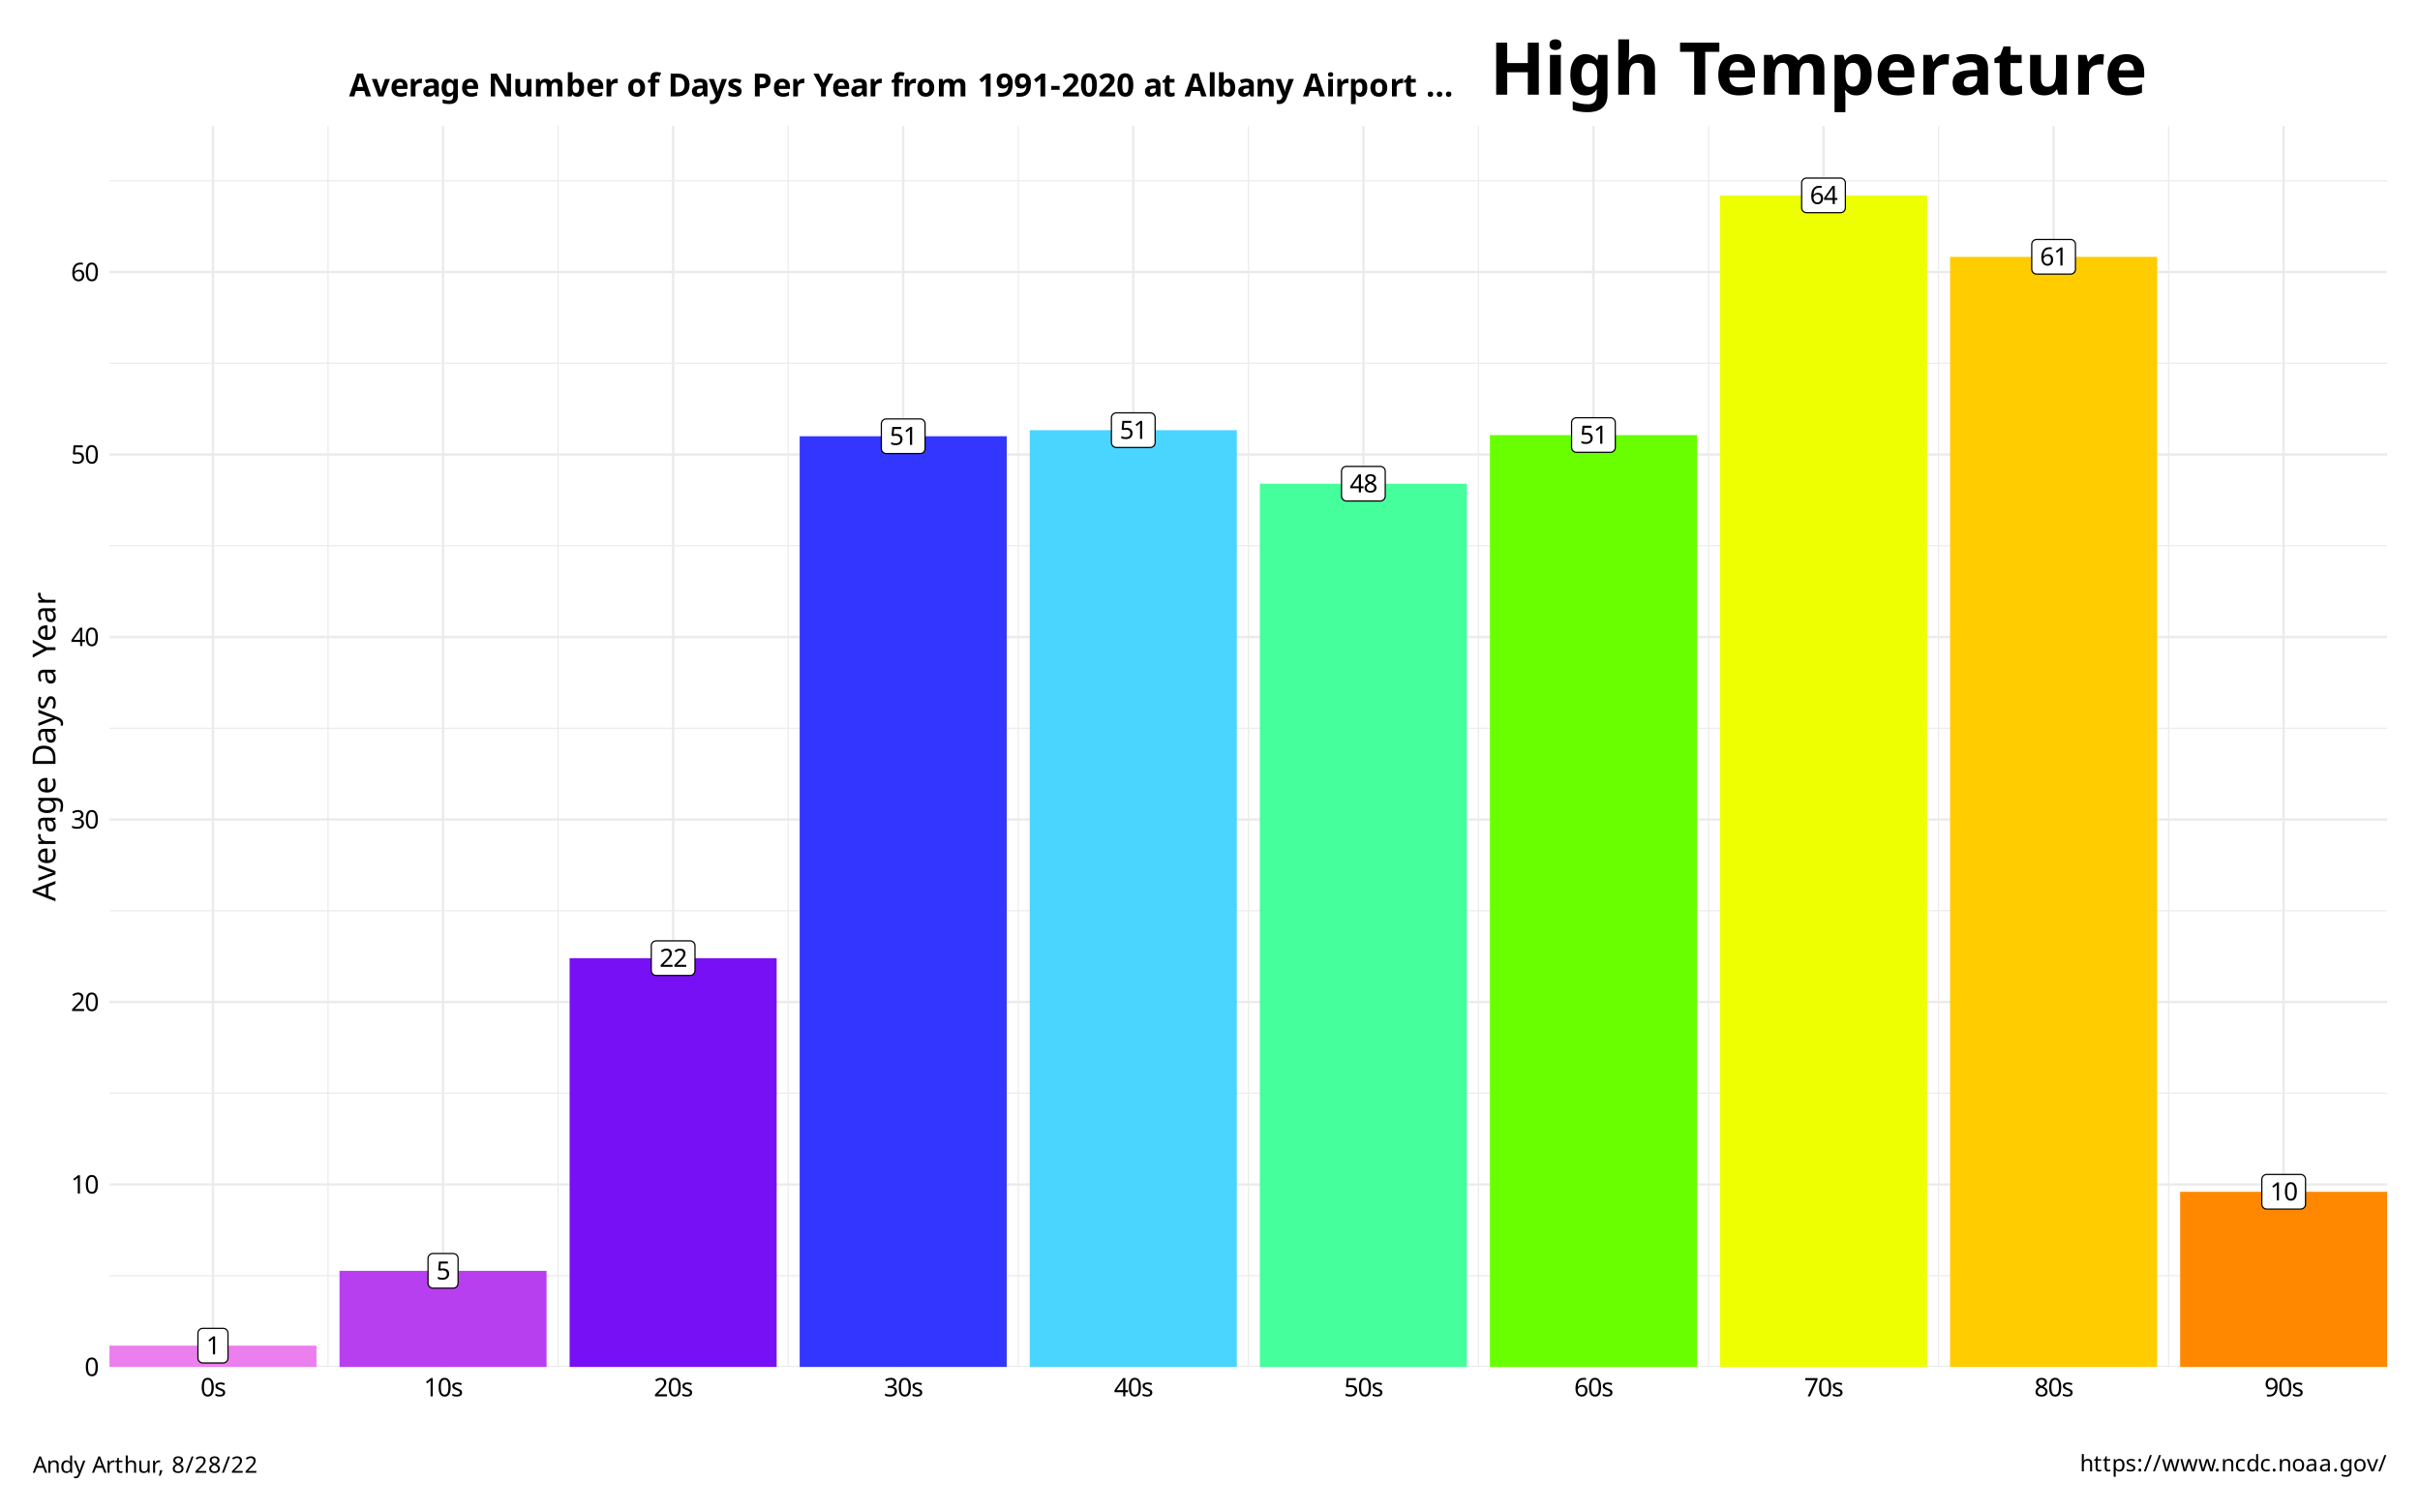 <?xml version="1.0" encoding="UTF-8"?>
<svg width="1063pt" height="664pt" version="1.1" viewBox="0 0 1063 664" xmlns="http://www.w3.org/2000/svg" xmlns:xlink="http://www.w3.org/1999/xlink">
 <defs>
  <symbol id="glyph0-1" overflow="visible">
   <path d="m3.922 0h-0.953v-5.516c0-0.312 0.004-0.562 0.016-0.75 0.008-0.195 0.02-0.398 0.031-0.609-0.117 0.125-0.227 0.23-0.328 0.312-0.094 0.074-0.215 0.172-0.359 0.297l-0.844 0.688-0.5-0.656 2.125-1.656h0.812z"/>
  </symbol>
  <symbol id="glyph0-2" overflow="visible">
   <path d="m3.031-4.844c0.812 0 1.457 0.203 1.938 0.609 0.477 0.406 0.719 0.98 0.719 1.719 0 0.812-0.262 1.453-0.781 1.922-0.523 0.469-1.246 0.703-2.172 0.703-0.406 0-0.789-0.039-1.141-0.109-0.355-0.07-0.652-0.18-0.891-0.328v-0.906c0.258 0.156 0.578 0.281 0.953 0.375 0.383 0.094 0.75 0.141 1.094 0.141 0.582 0 1.051-0.133 1.406-0.406 0.352-0.281 0.531-0.711 0.531-1.297 0-0.508-0.156-0.898-0.469-1.172-0.312-0.281-0.812-0.422-1.5-0.422-0.211 0-0.449 0.023-0.719 0.062-0.262 0.031-0.469 0.062-0.625 0.094l-0.484-0.312 0.297-3.719h3.953v0.891h-3.125l-0.188 2.281c0.125-0.02 0.289-0.047 0.5-0.078 0.219-0.031 0.453-0.047 0.703-0.047z"/>
  </symbol>
  <symbol id="glyph0-3" overflow="visible">
   <path d="m5.75 0h-5.219v-0.812l2.062-2.078c0.395-0.395 0.727-0.75 1-1.062 0.281-0.312 0.488-0.613 0.625-0.906 0.145-0.301 0.219-0.629 0.219-0.984 0-0.438-0.133-0.766-0.391-0.984-0.262-0.227-0.602-0.344-1.016-0.344-0.375 0-0.711 0.07-1 0.203-0.293 0.137-0.59 0.32-0.891 0.547l-0.516-0.641c0.301-0.258 0.648-0.477 1.047-0.656 0.406-0.188 0.859-0.281 1.359-0.281 0.738 0 1.32 0.188 1.75 0.562 0.426 0.375 0.641 0.887 0.641 1.531 0 0.418-0.086 0.809-0.25 1.172-0.168 0.355-0.402 0.711-0.703 1.062-0.305 0.355-0.656 0.73-1.062 1.125l-1.656 1.625v0.031h4z"/>
  </symbol>
  <symbol id="glyph0-4" overflow="visible">
   <path d="m6.094-1.797h-1.141v1.797h-0.938v-1.797h-3.781v-0.828l3.703-5.312h1.016v5.281h1.141zm-2.078-3.344c0-0.383 0.004-0.711 0.016-0.984 0.008-0.27 0.02-0.523 0.031-0.766h-0.047c-0.055 0.137-0.125 0.289-0.219 0.453-0.086 0.156-0.168 0.293-0.25 0.406l-2.359 3.375h2.828z"/>
  </symbol>
  <symbol id="glyph0-5" overflow="visible">
   <path d="m3.141-8c0.695 0 1.266 0.164 1.703 0.484 0.445 0.324 0.672 0.793 0.672 1.406 0 0.312-0.07 0.59-0.203 0.828-0.137 0.242-0.32 0.449-0.547 0.625-0.23 0.18-0.48 0.34-0.75 0.484 0.32 0.156 0.613 0.336 0.875 0.531 0.27 0.188 0.484 0.414 0.641 0.672 0.156 0.262 0.234 0.57 0.234 0.922 0 0.668-0.234 1.195-0.703 1.578-0.469 0.387-1.094 0.578-1.875 0.578-0.855 0-1.512-0.18-1.969-0.547-0.449-0.375-0.672-0.898-0.672-1.578 0-0.352 0.07-0.66 0.219-0.922 0.156-0.27 0.359-0.5 0.609-0.688 0.25-0.195 0.516-0.363 0.797-0.5-0.375-0.219-0.699-0.484-0.969-0.797-0.273-0.312-0.406-0.711-0.406-1.203 0-0.406 0.098-0.742 0.297-1.016 0.207-0.281 0.488-0.492 0.844-0.641 0.352-0.145 0.754-0.219 1.203-0.219zm0 0.781c-0.406 0-0.742 0.102-1 0.297-0.262 0.199-0.391 0.48-0.391 0.844 0 0.273 0.062 0.5 0.188 0.688s0.297 0.344 0.516 0.469c0.227 0.125 0.473 0.25 0.734 0.375 0.383-0.164 0.707-0.363 0.969-0.594 0.258-0.227 0.391-0.539 0.391-0.938 0-0.363-0.133-0.645-0.391-0.844-0.25-0.195-0.59-0.297-1.016-0.297zm-1.656 5.219c0 0.387 0.133 0.711 0.406 0.969 0.281 0.25 0.703 0.375 1.266 0.375 0.539 0 0.953-0.125 1.234-0.375 0.281-0.258 0.422-0.594 0.422-1 0-0.383-0.152-0.703-0.453-0.953-0.305-0.258-0.703-0.484-1.203-0.672l-0.172-0.062c-0.492 0.211-0.867 0.449-1.125 0.719-0.25 0.262-0.375 0.594-0.375 1z"/>
  </symbol>
  <symbol id="glyph0-6" overflow="visible">
   <path d="m0.609-3.375c0-0.562 0.047-1.113 0.141-1.656 0.102-0.551 0.285-1.051 0.547-1.5 0.258-0.445 0.625-0.801 1.094-1.062 0.477-0.27 1.086-0.406 1.828-0.406 0.156 0 0.328 0.012 0.516 0.031 0.188 0.012 0.336 0.031 0.453 0.062v0.844c-0.125-0.051-0.273-0.086-0.438-0.109-0.168-0.02-0.34-0.031-0.516-0.031-0.5 0-0.922 0.09-1.266 0.266-0.336 0.168-0.602 0.398-0.797 0.688-0.199 0.293-0.344 0.633-0.438 1.016-0.086 0.387-0.137 0.793-0.156 1.219h0.062c0.176-0.25 0.414-0.461 0.719-0.641 0.301-0.188 0.688-0.281 1.156-0.281 0.688 0 1.238 0.211 1.656 0.625 0.414 0.418 0.625 1.008 0.625 1.766 0 0.836-0.23 1.484-0.688 1.953-0.449 0.469-1.055 0.703-1.812 0.703-0.5 0-0.953-0.125-1.359-0.375s-0.73-0.629-0.969-1.141c-0.242-0.52-0.359-1.176-0.359-1.969zm2.672 2.672c0.469 0 0.844-0.148 1.125-0.453 0.289-0.301 0.438-0.766 0.438-1.391 0-0.5-0.133-0.895-0.391-1.188-0.25-0.289-0.633-0.438-1.141-0.438-0.344 0-0.648 0.074-0.906 0.219-0.262 0.137-0.465 0.32-0.609 0.547-0.137 0.219-0.203 0.445-0.203 0.672 0 0.324 0.062 0.641 0.188 0.953s0.312 0.574 0.562 0.781c0.25 0.199 0.562 0.297 0.938 0.297z"/>
  </symbol>
  <symbol id="glyph0-7" overflow="visible">
   <path d="m5.781-3.953c0 0.844-0.09 1.574-0.266 2.188-0.18 0.605-0.461 1.07-0.844 1.391-0.387 0.324-0.898 0.484-1.531 0.484-0.887 0-1.543-0.359-1.969-1.078-0.418-0.719-0.625-1.711-0.625-2.984 0-0.852 0.082-1.582 0.25-2.188 0.176-0.602 0.453-1.066 0.828-1.391 0.383-0.32 0.891-0.484 1.516-0.484 0.883 0 1.547 0.359 1.984 1.078 0.438 0.711 0.656 1.703 0.656 2.984zm-4.266 0c0 1.086 0.117 1.898 0.359 2.438 0.25 0.531 0.672 0.797 1.266 0.797s1.016-0.266 1.266-0.797c0.258-0.531 0.391-1.344 0.391-2.438 0-1.07-0.133-1.879-0.391-2.422-0.25-0.539-0.672-0.812-1.266-0.812s-1.016 0.273-1.266 0.812c-0.242 0.543-0.359 1.352-0.359 2.422z"/>
  </symbol>
  <symbol id="glyph1-1" overflow="visible">
   <path d="m5.859-4.016c0 0.867-0.09 1.605-0.266 2.219-0.18 0.617-0.465 1.09-0.859 1.422-0.387 0.324-0.902 0.484-1.547 0.484-0.898 0-1.562-0.363-2-1.094-0.43-0.727-0.641-1.738-0.641-3.031 0-0.863 0.086-1.598 0.266-2.203 0.176-0.613 0.457-1.082 0.844-1.406 0.383-0.332 0.895-0.5 1.531-0.5 0.895 0 1.562 0.367 2 1.094 0.445 0.719 0.672 1.727 0.672 3.016zm-4.328 0c0 1.105 0.125 1.93 0.375 2.469 0.25 0.543 0.676 0.812 1.281 0.812 0.602 0 1.031-0.27 1.281-0.812 0.258-0.539 0.391-1.363 0.391-2.469 0-1.082-0.133-1.895-0.391-2.438-0.25-0.551-0.68-0.828-1.281-0.828-0.605 0-1.031 0.277-1.281 0.828-0.25 0.543-0.375 1.355-0.375 2.438z"/>
  </symbol>
  <symbol id="glyph1-2" overflow="visible">
   <path d="m3.984 0h-0.969v-5.594-0.766c0.008-0.195 0.023-0.398 0.047-0.609-0.125 0.125-0.234 0.23-0.328 0.312-0.094 0.074-0.219 0.172-0.375 0.297l-0.844 0.703-0.516-0.656 2.156-1.688h0.828z"/>
  </symbol>
  <symbol id="glyph1-3" overflow="visible">
   <path d="m5.828 0h-5.297v-0.812l2.094-2.125c0.406-0.406 0.742-0.766 1.016-1.078 0.281-0.312 0.492-0.617 0.641-0.922 0.145-0.301 0.219-0.629 0.219-0.984 0-0.445-0.137-0.781-0.406-1-0.262-0.227-0.602-0.344-1.016-0.344-0.387 0-0.73 0.07-1.031 0.203-0.293 0.125-0.59 0.309-0.891 0.547l-0.531-0.656c0.312-0.258 0.672-0.477 1.078-0.656 0.406-0.188 0.863-0.281 1.375-0.281 0.75 0 1.336 0.188 1.766 0.562 0.438 0.375 0.656 0.898 0.656 1.562 0 0.418-0.09 0.812-0.266 1.188-0.168 0.367-0.406 0.727-0.719 1.078-0.305 0.355-0.656 0.73-1.062 1.125l-1.672 1.656v0.047h4.047z"/>
  </symbol>
  <symbol id="glyph1-4" overflow="visible">
   <path d="m5.516-6.125c0 0.531-0.152 0.961-0.453 1.281-0.293 0.312-0.695 0.523-1.203 0.625v0.047c0.645 0.074 1.125 0.277 1.438 0.609 0.312 0.336 0.469 0.762 0.469 1.281 0 0.469-0.109 0.887-0.328 1.25-0.211 0.355-0.543 0.637-1 0.844-0.449 0.195-1.027 0.297-1.734 0.297-0.418 0-0.809-0.031-1.172-0.094-0.355-0.062-0.699-0.176-1.031-0.344v-0.922c0.344 0.168 0.707 0.297 1.094 0.391 0.383 0.094 0.758 0.141 1.125 0.141 0.707 0 1.219-0.141 1.531-0.422 0.32-0.281 0.484-0.664 0.484-1.156 0-0.5-0.199-0.859-0.594-1.078-0.387-0.219-0.934-0.328-1.641-0.328h-0.781v-0.844h0.797c0.656 0 1.148-0.133 1.484-0.406 0.344-0.281 0.516-0.648 0.516-1.109 0-0.383-0.133-0.68-0.391-0.891-0.262-0.219-0.617-0.328-1.062-0.328-0.438 0-0.812 0.062-1.125 0.188-0.305 0.125-0.602 0.289-0.891 0.484l-0.5-0.672c0.281-0.227 0.629-0.422 1.047-0.578 0.426-0.164 0.91-0.25 1.453-0.25 0.832 0 1.453 0.188 1.859 0.562s0.609 0.852 0.609 1.422z"/>
  </symbol>
  <symbol id="glyph1-5" overflow="visible">
   <path d="m6.188-1.812h-1.172v1.812h-0.953v-1.812h-3.828v-0.844l3.766-5.391h1.016v5.344h1.172zm-2.125-3.406c0-0.383 0.004-0.711 0.016-0.984 0.02-0.281 0.035-0.539 0.047-0.781h-0.047c-0.062 0.137-0.141 0.289-0.234 0.453-0.086 0.168-0.168 0.309-0.25 0.422l-2.391 3.406h2.859z"/>
  </symbol>
  <symbol id="glyph1-6" overflow="visible">
   <path d="m3.078-4.906c0.82 0 1.473 0.211 1.953 0.625 0.488 0.406 0.734 0.984 0.734 1.734 0 0.824-0.266 1.477-0.797 1.953-0.523 0.469-1.25 0.703-2.188 0.703-0.418 0-0.809-0.039-1.172-0.109-0.355-0.07-0.656-0.18-0.906-0.328v-0.922c0.27 0.156 0.598 0.281 0.984 0.375 0.383 0.094 0.754 0.141 1.109 0.141 0.582 0 1.055-0.133 1.422-0.406 0.363-0.281 0.547-0.719 0.547-1.312 0-0.52-0.164-0.922-0.484-1.203-0.324-0.281-0.836-0.422-1.531-0.422-0.211 0-0.449 0.023-0.719 0.062-0.262 0.031-0.477 0.07-0.641 0.109l-0.5-0.312 0.312-3.781h4v0.891h-3.172l-0.188 2.328c0.125-0.02 0.297-0.047 0.516-0.078s0.457-0.047 0.719-0.047z"/>
  </symbol>
  <symbol id="glyph1-7" overflow="visible">
   <path d="m0.609-3.422c0-0.57 0.051-1.133 0.156-1.688 0.102-0.562 0.285-1.066 0.547-1.516 0.27-0.445 0.641-0.805 1.109-1.078 0.477-0.27 1.098-0.406 1.859-0.406 0.156 0 0.328 0.012 0.516 0.031 0.195 0.012 0.352 0.031 0.469 0.062v0.844c-0.137-0.039-0.289-0.07-0.453-0.094-0.168-0.02-0.34-0.031-0.516-0.031-0.512 0-0.938 0.09-1.281 0.266-0.344 0.168-0.617 0.402-0.812 0.703-0.199 0.293-0.344 0.633-0.438 1.016-0.086 0.387-0.137 0.805-0.156 1.25h0.062c0.164-0.258 0.398-0.477 0.703-0.656 0.312-0.188 0.707-0.281 1.188-0.281 0.695 0 1.254 0.215 1.672 0.641 0.426 0.418 0.641 1.012 0.641 1.781 0 0.836-0.23 1.492-0.688 1.969-0.461 0.48-1.074 0.719-1.844 0.719-0.512 0-0.977-0.125-1.391-0.375-0.406-0.258-0.734-0.648-0.984-1.172-0.242-0.52-0.359-1.18-0.359-1.984zm2.719 2.703c0.469 0 0.848-0.148 1.141-0.453 0.289-0.301 0.438-0.77 0.438-1.406 0-0.508-0.133-0.91-0.391-1.203-0.25-0.301-0.637-0.453-1.156-0.453-0.355 0-0.664 0.074-0.922 0.219-0.262 0.148-0.465 0.336-0.609 0.562-0.148 0.219-0.219 0.449-0.219 0.688 0 0.324 0.062 0.648 0.188 0.969 0.133 0.312 0.328 0.574 0.578 0.781 0.25 0.199 0.566 0.297 0.953 0.297z"/>
  </symbol>
  <symbol id="glyph1-8" overflow="visible">
   <path d="m4.859-1.656c0 0.586-0.219 1.027-0.656 1.328-0.43 0.293-1.008 0.438-1.734 0.438-0.418 0-0.777-0.039-1.078-0.109-0.305-0.062-0.574-0.148-0.812-0.266v-0.906c0.238 0.125 0.523 0.242 0.859 0.344 0.344 0.094 0.691 0.141 1.047 0.141 0.5 0 0.859-0.078 1.078-0.234 0.227-0.164 0.344-0.379 0.344-0.641 0-0.156-0.043-0.289-0.125-0.406-0.086-0.125-0.23-0.242-0.438-0.359-0.211-0.125-0.512-0.258-0.906-0.406-0.398-0.145-0.734-0.289-1.016-0.438-0.273-0.156-0.48-0.336-0.625-0.547-0.148-0.207-0.219-0.477-0.219-0.812 0-0.5 0.203-0.883 0.609-1.156 0.414-0.281 0.961-0.422 1.641-0.422 0.363 0 0.703 0.039 1.016 0.109 0.32 0.062 0.617 0.156 0.891 0.281l-0.328 0.797c-0.262-0.113-0.531-0.207-0.812-0.281-0.273-0.07-0.555-0.109-0.844-0.109-0.398 0-0.703 0.07-0.922 0.203-0.211 0.125-0.312 0.305-0.312 0.531 0 0.168 0.047 0.309 0.141 0.422 0.094 0.117 0.254 0.23 0.484 0.344 0.227 0.105 0.535 0.23 0.922 0.375 0.375 0.148 0.695 0.293 0.969 0.438 0.27 0.148 0.473 0.328 0.609 0.547 0.145 0.211 0.219 0.477 0.219 0.797z"/>
  </symbol>
  <symbol id="glyph1-9" overflow="visible">
   <path d="m1.531 0 3.281-7.109h-4.312v-0.891h5.359v0.766l-3.25 7.234z"/>
  </symbol>
  <symbol id="glyph1-10" overflow="visible">
   <path d="m3.188-8.109c0.707 0 1.285 0.168 1.734 0.5 0.445 0.324 0.672 0.797 0.672 1.422 0 0.312-0.074 0.59-0.219 0.828-0.137 0.242-0.32 0.453-0.547 0.641-0.23 0.18-0.484 0.34-0.766 0.484 0.332 0.156 0.629 0.336 0.891 0.531 0.27 0.199 0.484 0.43 0.641 0.688 0.164 0.262 0.25 0.574 0.25 0.938 0 0.68-0.242 1.215-0.719 1.609-0.469 0.387-1.105 0.578-1.906 0.578-0.855 0-1.516-0.188-1.984-0.562-0.461-0.375-0.688-0.898-0.688-1.578 0-0.375 0.078-0.691 0.234-0.953 0.156-0.27 0.359-0.504 0.609-0.703 0.25-0.195 0.52-0.359 0.812-0.484-0.387-0.227-0.715-0.5-0.984-0.812-0.273-0.32-0.406-0.727-0.406-1.219 0-0.414 0.102-0.758 0.312-1.031 0.207-0.281 0.488-0.492 0.844-0.641 0.363-0.156 0.77-0.234 1.219-0.234zm0 0.797c-0.418 0-0.762 0.102-1.031 0.297-0.262 0.199-0.391 0.484-0.391 0.859 0 0.273 0.062 0.5 0.188 0.688 0.133 0.188 0.312 0.352 0.531 0.484 0.227 0.125 0.477 0.25 0.75 0.375 0.383-0.164 0.707-0.363 0.969-0.594 0.27-0.238 0.406-0.555 0.406-0.953 0-0.375-0.133-0.66-0.391-0.859-0.262-0.195-0.605-0.297-1.031-0.297zm-1.672 5.281c0 0.398 0.133 0.727 0.406 0.984 0.281 0.25 0.707 0.375 1.281 0.375 0.539 0 0.957-0.125 1.25-0.375 0.289-0.258 0.438-0.598 0.438-1.016 0-0.383-0.156-0.707-0.469-0.969-0.305-0.258-0.711-0.484-1.219-0.672l-0.172-0.078c-0.5 0.211-0.883 0.453-1.141 0.734-0.25 0.273-0.375 0.609-0.375 1.016z"/>
  </symbol>
  <symbol id="glyph1-11" overflow="visible">
   <path d="m5.828-4.578c0 0.574-0.055 1.141-0.156 1.703-0.105 0.555-0.289 1.059-0.547 1.516-0.262 0.449-0.637 0.809-1.125 1.078-0.48 0.262-1.094 0.391-1.844 0.391-0.156 0-0.336-0.012-0.531-0.031-0.199-0.012-0.359-0.039-0.484-0.078v-0.844c0.289 0.105 0.617 0.156 0.984 0.156 0.52 0 0.953-0.082 1.297-0.25 0.344-0.176 0.613-0.41 0.812-0.703 0.195-0.301 0.344-0.645 0.438-1.031 0.094-0.395 0.145-0.812 0.156-1.25h-0.062c-0.168 0.25-0.406 0.469-0.719 0.656s-0.711 0.281-1.188 0.281c-0.688 0-1.246-0.207-1.672-0.625-0.418-0.426-0.625-1.023-0.625-1.797 0-0.562 0.102-1.047 0.312-1.453 0.219-0.406 0.516-0.711 0.891-0.922 0.383-0.219 0.832-0.328 1.344-0.328 0.508 0 0.969 0.133 1.375 0.391 0.414 0.25 0.742 0.637 0.984 1.156 0.238 0.523 0.359 1.184 0.359 1.984zm-2.719-2.703c-0.461 0-0.84 0.156-1.141 0.469-0.293 0.305-0.438 0.766-0.438 1.391 0 0.512 0.125 0.918 0.375 1.219 0.25 0.293 0.633 0.438 1.156 0.438 0.363 0 0.676-0.07 0.938-0.219 0.258-0.145 0.461-0.328 0.609-0.547 0.145-0.227 0.219-0.461 0.219-0.703 0-0.32-0.062-0.641-0.188-0.953s-0.32-0.57-0.578-0.781c-0.25-0.207-0.57-0.312-0.953-0.312z"/>
  </symbol>
  <symbol id="glyph2-1" overflow="visible">
   <path d="m0-7.625-3.094 1.203v3.953l3.094 1.188v1.281l-10.031-3.906v-1.141l10.031-3.891zm-7.234 2.703c-0.07 0.023-0.207 0.07-0.406 0.141-0.195 0.062-0.398 0.125-0.609 0.188-0.207 0.055-0.367 0.102-0.484 0.141 0.293 0.062 0.578 0.137 0.859 0.219 0.273 0.086 0.484 0.156 0.641 0.219l3.016 1.125v-3.156z"/>
  </symbol>
  <symbol id="glyph2-2" overflow="visible">
   <path d="m0-2.844-7.5 2.844v-1.312l4.422-1.594c0.211-0.082 0.438-0.164 0.688-0.25 0.25-0.082 0.492-0.156 0.719-0.219 0.23-0.062 0.422-0.109 0.578-0.141v-0.047c-0.156-0.039-0.348-0.098-0.578-0.172-0.238-0.07-0.484-0.148-0.734-0.234-0.25-0.094-0.473-0.172-0.672-0.234l-4.422-1.594v-1.312l7.5 2.859z"/>
  </symbol>
  <symbol id="glyph2-3" overflow="visible">
   <path d="m-7.641-4.094c0-0.633 0.141-1.18 0.422-1.641 0.281-0.469 0.68-0.828 1.188-1.078 0.5-0.25 1.094-0.375 1.781-0.375h0.734v5.141c0.855-0.02 1.508-0.234 1.953-0.641 0.438-0.414 0.656-1 0.656-1.75 0-0.477-0.039-0.898-0.125-1.266-0.094-0.375-0.223-0.754-0.391-1.141h1.078c0.168 0.387 0.289 0.766 0.359 1.141 0.082 0.367 0.125 0.809 0.125 1.328 0 0.711-0.145 1.336-0.438 1.875-0.289 0.543-0.723 0.969-1.297 1.281-0.57 0.305-1.273 0.453-2.109 0.453-0.812 0-1.508-0.133-2.094-0.406-0.594-0.281-1.047-0.672-1.359-1.172-0.32-0.5-0.484-1.082-0.484-1.75zm1 0.016c0 0.594 0.195 1.062 0.578 1.406 0.375 0.336 0.898 0.531 1.562 0.594v-3.812c-0.633 0.012-1.148 0.164-1.547 0.453-0.395 0.281-0.594 0.734-0.594 1.359z"/>
  </symbol>
  <symbol id="glyph2-4" overflow="visible">
   <path d="m-7.641-4.688c0-0.145 0.008-0.297 0.016-0.453 0.012-0.164 0.031-0.312 0.062-0.438l1.141 0.156c-0.031 0.125-0.055 0.262-0.078 0.406-0.02 0.148-0.031 0.281-0.031 0.406 0 0.387 0.109 0.746 0.328 1.078 0.211 0.336 0.5 0.605 0.875 0.812 0.375 0.199 0.82 0.297 1.328 0.297h4v1.234h-7.5v-1.016l1.375-0.141v-0.047c-0.414-0.25-0.77-0.562-1.062-0.938-0.301-0.383-0.453-0.836-0.453-1.359z"/>
  </symbol>
  <symbol id="glyph2-5" overflow="visible">
   <path d="m-7.625-4.031c0-0.914 0.203-1.594 0.609-2.031 0.398-0.438 1.031-0.656 1.906-0.656h5.109v0.891l-1.062 0.234v0.062c0.406 0.324 0.711 0.668 0.906 1.031 0.195 0.355 0.297 0.852 0.297 1.484 0 0.688-0.176 1.258-0.531 1.703-0.363 0.449-0.93 0.672-1.703 0.672-0.738 0-1.312-0.289-1.719-0.875-0.406-0.594-0.629-1.5-0.672-2.719l-0.031-1.281h-0.453c-0.625 0-1.055 0.137-1.297 0.406-0.25 0.273-0.375 0.652-0.375 1.141 0 0.398 0.062 0.773 0.188 1.125 0.117 0.355 0.246 0.688 0.391 1l-0.922 0.375c-0.176-0.32-0.328-0.707-0.453-1.156-0.125-0.445-0.188-0.914-0.188-1.406zm4-0.359c0.043 0.93 0.195 1.574 0.453 1.938 0.262 0.355 0.625 0.531 1.094 0.531 0.43 0 0.742-0.125 0.938-0.375 0.188-0.258 0.281-0.594 0.281-1 0-0.625-0.172-1.145-0.516-1.562-0.352-0.426-0.895-0.641-1.625-0.641h-0.672z"/>
  </symbol>
  <symbol id="glyph2-6" overflow="visible">
   <path d="m-7.641-3.844c0-0.5 0.094-0.945 0.281-1.344 0.188-0.395 0.469-0.734 0.844-1.016v-0.062l-0.984-0.172v-0.984h7.625c1.07 0 1.879 0.277 2.422 0.828 0.539 0.543 0.812 1.387 0.812 2.531 0 1.105-0.156 2.008-0.469 2.703h-1.141c0.395-0.738 0.594-1.66 0.594-2.766 0-0.645-0.195-1.148-0.578-1.516-0.375-0.375-0.891-0.562-1.547-0.562h-0.281c-0.113 0-0.273-0.004-0.484-0.016-0.219-0.008-0.367-0.02-0.453-0.031v0.062c0.762 0.5 1.141 1.277 1.141 2.328 0 0.969-0.336 1.73-1.016 2.281-0.688 0.543-1.641 0.812-2.859 0.812-1.195 0-2.144-0.27-2.844-0.812-0.707-0.551-1.062-1.305-1.062-2.266zm1.031-0.172c0 0.625 0.25 1.109 0.75 1.453s1.215 0.516 2.141 0.516c0.918 0 1.621-0.164 2.109-0.5 0.492-0.344 0.734-0.844 0.734-1.5 0-0.758-0.203-1.312-0.609-1.656s-1.055-0.516-1.953-0.516h-0.297c-1.031 0-1.766 0.18-2.203 0.531-0.445 0.355-0.672 0.914-0.672 1.672z"/>
  </symbol>
  <symbol id="glyph2-7" overflow="visible"></symbol>
  <symbol id="glyph2-8" overflow="visible">
   <path d="m-5.094-9.359c1.688 0 2.961 0.461 3.812 1.375 0.855 0.918 1.281 2.199 1.281 3.844v2.781h-10v-3.078c0-1.008 0.188-1.879 0.562-2.609 0.375-0.738 0.93-1.305 1.656-1.703 0.719-0.406 1.617-0.609 2.688-0.609zm0.047 1.328c-1.344 0-2.32 0.328-2.938 0.984-0.625 0.656-0.938 1.59-0.938 2.797v1.625h7.844v-1.344c0-2.707-1.32-4.062-3.969-4.062z"/>
  </symbol>
  <symbol id="glyph2-9" overflow="visible">
   <path d="m-7.5-0.016v-1.312l4.266-1.625c0.375-0.133 0.734-0.258 1.078-0.375 0.336-0.113 0.656-0.195 0.969-0.25v-0.062c-0.238-0.051-0.547-0.141-0.922-0.266s-0.754-0.25-1.141-0.375l-4.25-1.531v-1.328l8.531 3.234c0.707 0.262 1.27 0.602 1.688 1.016 0.426 0.418 0.641 0.992 0.641 1.719 0 0.219-0.012 0.414-0.031 0.578-0.023 0.168-0.047 0.312-0.078 0.438h-0.984c0.02-0.102 0.039-0.223 0.062-0.359 0.02-0.145 0.031-0.301 0.031-0.469 0-0.426-0.125-0.77-0.375-1.031-0.242-0.27-0.562-0.477-0.969-0.625l-0.984-0.391z"/>
  </symbol>
  <symbol id="glyph2-10" overflow="visible">
   <path d="m-2.078-6.078c0.73 0 1.281 0.273 1.656 0.812 0.375 0.543 0.562 1.273 0.562 2.188 0 0.523-0.043 0.977-0.125 1.359-0.082 0.375-0.203 0.703-0.359 0.984h-1.109c0.148-0.289 0.281-0.648 0.406-1.078 0.125-0.426 0.188-0.859 0.188-1.297 0-0.625-0.098-1.078-0.297-1.359-0.195-0.281-0.461-0.422-0.797-0.422-0.188 0-0.352 0.055-0.5 0.156-0.156 0.105-0.305 0.293-0.453 0.562-0.156 0.262-0.328 0.641-0.516 1.141-0.188 0.48-0.367 0.891-0.547 1.234-0.188 0.344-0.41 0.609-0.672 0.797-0.27 0.188-0.609 0.281-1.016 0.281-0.633 0-1.125-0.254-1.469-0.766-0.344-0.52-0.516-1.203-0.516-2.047 0-0.457 0.047-0.883 0.141-1.281 0.086-0.395 0.203-0.766 0.359-1.109l0.984 0.422c-0.133 0.312-0.25 0.648-0.344 1-0.094 0.344-0.141 0.699-0.141 1.062 0 0.5 0.086 0.887 0.25 1.156 0.168 0.262 0.391 0.391 0.672 0.391 0.199 0 0.371-0.055 0.516-0.172 0.148-0.125 0.289-0.328 0.422-0.609 0.137-0.289 0.297-0.676 0.484-1.156 0.18-0.469 0.359-0.867 0.547-1.203 0.188-0.344 0.418-0.602 0.688-0.781 0.262-0.176 0.59-0.266 0.984-0.266z"/>
  </symbol>
  <symbol id="glyph2-11" overflow="visible">
   <path d="m-5.078-3.969-4.922-2.594v-1.359l6.125 3.328h3.875v1.266h-3.828l-6.172 3.328v-1.375z"/>
  </symbol>
  <symbol id="glyph3-1" overflow="visible">
   <path d="m7.375 0-0.719-2.375h-3.641l-0.734 2.375h-2.281l3.531-10.031h2.594l3.531 10.031zm-1.953-6.484c-0.055-0.156-0.117-0.352-0.188-0.594-0.074-0.25-0.148-0.5-0.219-0.75-0.074-0.25-0.137-0.469-0.188-0.656-0.043 0.188-0.105 0.422-0.188 0.703-0.086 0.273-0.164 0.531-0.234 0.781-0.062 0.242-0.117 0.414-0.156 0.516l-0.703 2.328h2.594z"/>
  </symbol>
  <symbol id="glyph3-2" overflow="visible">
   <path d="m2.906 0-2.906-7.641h2.188l1.469 4.344c0.082 0.273 0.148 0.547 0.203 0.828 0.051 0.273 0.082 0.523 0.094 0.75h0.047c0.031-0.508 0.133-1.035 0.312-1.578l1.469-4.344h2.188l-2.922 7.641z"/>
  </symbol>
  <symbol id="glyph3-3" overflow="visible">
   <path d="m4.234-7.781c1.062 0 1.898 0.305 2.516 0.906 0.613 0.594 0.922 1.449 0.922 2.562v1.016h-4.922c0.008 0.586 0.18 1.047 0.516 1.391 0.332 0.336 0.789 0.5 1.375 0.5 0.5 0 0.945-0.047 1.344-0.141 0.406-0.102 0.82-0.258 1.25-0.469v1.609c-0.375 0.188-0.773 0.324-1.188 0.406-0.406 0.094-0.906 0.141-1.5 0.141-0.762 0-1.438-0.141-2.031-0.422-0.586-0.289-1.047-0.723-1.391-1.297-0.336-0.582-0.5-1.312-0.5-2.188 0-0.895 0.148-1.641 0.453-2.234 0.312-0.594 0.734-1.035 1.266-1.328 0.539-0.301 1.172-0.453 1.891-0.453zm0.016 1.484c-0.398 0-0.73 0.133-1 0.391-0.262 0.262-0.418 0.668-0.469 1.219h2.938c-0.012-0.469-0.137-0.852-0.375-1.156-0.23-0.301-0.594-0.453-1.094-0.453z"/>
  </symbol>
  <symbol id="glyph3-4" overflow="visible">
   <path d="m5.359-7.781c0.102 0 0.223 0.008 0.359 0.016 0.145 0.012 0.258 0.023 0.344 0.031l-0.156 1.969c-0.062-0.02-0.156-0.035-0.281-0.047-0.125-0.02-0.234-0.031-0.328-0.031-0.355 0-0.699 0.07-1.031 0.203-0.324 0.125-0.59 0.328-0.797 0.609-0.199 0.273-0.297 0.652-0.297 1.141v3.891h-2.078v-7.641h1.578l0.312 1.281h0.094c0.227-0.383 0.535-0.719 0.922-1 0.395-0.281 0.848-0.422 1.359-0.422z"/>
  </symbol>
  <symbol id="glyph3-5" overflow="visible">
   <path d="m4.234-7.797c1.02 0 1.801 0.227 2.344 0.672 0.551 0.438 0.828 1.117 0.828 2.031v5.094h-1.453l-0.406-1.031h-0.062c-0.324 0.406-0.668 0.703-1.031 0.891-0.367 0.188-0.867 0.281-1.5 0.281-0.68 0-1.242-0.195-1.688-0.594-0.449-0.395-0.672-1.004-0.672-1.828 0-0.812 0.281-1.41 0.844-1.797 0.57-0.383 1.426-0.598 2.562-0.641l1.328-0.047v-0.328c0-0.406-0.105-0.703-0.312-0.891-0.211-0.188-0.5-0.281-0.875-0.281s-0.742 0.059-1.094 0.172c-0.355 0.105-0.711 0.234-1.062 0.391l-0.688-1.406c0.414-0.219 0.875-0.383 1.375-0.5 0.5-0.125 1.02-0.188 1.562-0.188zm0.281 4.281c-0.668 0.023-1.133 0.148-1.391 0.375-0.262 0.219-0.391 0.512-0.391 0.875 0 0.312 0.094 0.539 0.281 0.672 0.188 0.137 0.426 0.203 0.719 0.203 0.445 0 0.82-0.129 1.125-0.391 0.312-0.27 0.469-0.645 0.469-1.125v-0.641z"/>
  </symbol>
  <symbol id="glyph3-6" overflow="visible">
   <path d="m3.562-7.781c0.945 0 1.688 0.375 2.219 1.125h0.062l0.156-0.984h1.766v7.656c0 1.094-0.324 1.922-0.969 2.484-0.637 0.57-1.586 0.859-2.844 0.859-0.543 0-1.047-0.039-1.516-0.109-0.461-0.062-0.906-0.18-1.344-0.344v-1.656c0.938 0.383 1.93 0.578 2.984 0.578 1.07 0 1.609-0.578 1.609-1.734v-0.156c0-0.156 0.004-0.316 0.016-0.484 0.008-0.164 0.02-0.316 0.031-0.453h-0.047c-0.262 0.406-0.574 0.699-0.938 0.875-0.367 0.176-0.777 0.266-1.234 0.266-0.906 0-1.617-0.348-2.125-1.047-0.512-0.695-0.766-1.664-0.766-2.906 0-1.25 0.258-2.223 0.781-2.922 0.531-0.695 1.25-1.047 2.156-1.047zm0.672 1.688c-0.98 0-1.469 0.773-1.469 2.312 0 1.523 0.492 2.281 1.484 2.281 0.531 0 0.926-0.148 1.188-0.453 0.258-0.301 0.391-0.832 0.391-1.594v-0.25c0-0.82-0.133-1.41-0.391-1.766-0.25-0.352-0.652-0.531-1.203-0.531z"/>
  </symbol>
  <symbol id="glyph3-7" overflow="visible">
   <path d="m10.125 0h-2.688l-4.359-7.562h-0.047c0.008 0.48 0.023 0.961 0.047 1.438 0.031 0.469 0.055 0.945 0.078 1.422v4.703h-1.891v-10h2.672l4.344 7.5h0.031c-0.012-0.469-0.027-0.93-0.047-1.391-0.012-0.457-0.027-0.914-0.047-1.375v-4.734h1.906z"/>
  </symbol>
  <symbol id="glyph3-8" overflow="visible">
   <path d="m8.109-7.641v7.641h-1.594l-0.281-0.984h-0.109c-0.25 0.398-0.59 0.684-1.016 0.859-0.418 0.176-0.867 0.266-1.344 0.266-0.824 0-1.484-0.219-1.984-0.656-0.492-0.445-0.734-1.16-0.734-2.141v-4.984h2.094v4.469c0 0.543 0.094 0.953 0.281 1.234 0.195 0.273 0.516 0.406 0.953 0.406 0.625 0 1.051-0.211 1.281-0.641 0.238-0.438 0.359-1.062 0.359-1.875v-3.594z"/>
  </symbol>
  <symbol id="glyph3-9" overflow="visible">
   <path d="m10.062-7.781c0.875 0 1.531 0.227 1.969 0.672 0.445 0.438 0.672 1.148 0.672 2.125v4.984h-2.094v-4.469c0-1.102-0.383-1.656-1.141-1.656-0.555 0-0.949 0.199-1.188 0.594-0.23 0.398-0.344 0.961-0.344 1.688v3.844h-2.078v-4.469c0-1.102-0.387-1.656-1.156-1.656-0.574 0-0.977 0.219-1.203 0.656-0.219 0.438-0.328 1.062-0.328 1.875v3.594h-2.078v-7.641h1.594l0.281 0.984h0.109c0.238-0.395 0.555-0.68 0.953-0.859 0.406-0.176 0.832-0.266 1.281-0.266 0.551 0 1.023 0.094 1.422 0.281 0.395 0.18 0.691 0.461 0.891 0.844h0.188c0.227-0.395 0.551-0.68 0.969-0.859 0.414-0.176 0.844-0.266 1.281-0.266z"/>
  </symbol>
  <symbol id="glyph3-10" overflow="visible">
   <path d="m3.172-8.156c0 0.281-0.012 0.562-0.031 0.844-0.012 0.281-0.027 0.5-0.047 0.656h0.078c0.207-0.312 0.484-0.578 0.828-0.797s0.789-0.328 1.344-0.328c0.863 0 1.562 0.336 2.094 1 0.531 0.668 0.797 1.648 0.797 2.938 0 1.312-0.273 2.309-0.812 2.984-0.543 0.668-1.25 1-2.125 1-0.562 0-1.008-0.102-1.328-0.297-0.324-0.207-0.59-0.438-0.797-0.688h-0.141l-0.344 0.844h-1.594v-10.641h2.078zm1.5 2.031c-0.543 0-0.922 0.172-1.141 0.516-0.219 0.336-0.34 0.844-0.359 1.531v0.234c0 0.73 0.109 1.297 0.328 1.703 0.227 0.398 0.629 0.594 1.203 0.594 0.426 0 0.766-0.195 1.016-0.594 0.258-0.406 0.391-0.977 0.391-1.719 0-0.75-0.133-1.312-0.391-1.688-0.262-0.383-0.609-0.578-1.047-0.578z"/>
  </symbol>
  <symbol id="glyph3-11" overflow="visible">
   <path d="m8.031-3.844c0 1.273-0.336 2.258-1 2.953-0.668 0.688-1.574 1.031-2.719 1.031-0.711 0-1.344-0.148-1.906-0.453-0.555-0.312-0.992-0.766-1.312-1.359-0.312-0.594-0.469-1.316-0.469-2.172 0-1.258 0.332-2.227 1-2.906 0.664-0.688 1.578-1.031 2.734-1.031 0.719 0 1.348 0.156 1.891 0.469 0.551 0.305 0.984 0.746 1.297 1.328 0.32 0.586 0.484 1.297 0.484 2.141zm-5.266 0c0 0.762 0.117 1.336 0.359 1.719 0.25 0.387 0.656 0.578 1.219 0.578 0.551 0 0.945-0.191 1.188-0.578 0.25-0.383 0.375-0.957 0.375-1.719 0-0.75-0.125-1.312-0.375-1.688-0.242-0.383-0.641-0.578-1.203-0.578-0.555 0-0.953 0.195-1.203 0.578-0.242 0.375-0.359 0.938-0.359 1.688z"/>
  </symbol>
  <symbol id="glyph3-12" overflow="visible">
   <path d="m5.312-6.078h-1.797v6.078h-2.094v-6.078h-1.141v-1l1.141-0.562v-0.562c0-0.656 0.109-1.16 0.328-1.516 0.227-0.363 0.539-0.617 0.938-0.766 0.406-0.145 0.883-0.219 1.438-0.219 0.414 0 0.785 0.031 1.109 0.094 0.332 0.062 0.602 0.137 0.812 0.219l-0.531 1.531c-0.156-0.051-0.328-0.098-0.516-0.141-0.188-0.039-0.402-0.062-0.641-0.062-0.293 0-0.508 0.09-0.641 0.266-0.137 0.18-0.203 0.402-0.203 0.672v0.484h1.797z"/>
  </symbol>
  <symbol id="glyph3-13" overflow="visible">
   <path d="m9.547-5.094c0 1.688-0.48 2.961-1.438 3.812-0.961 0.855-2.297 1.281-4.016 1.281h-2.828v-10h3.125c1.051 0 1.961 0.188 2.734 0.562 0.77 0.375 1.363 0.93 1.781 1.656 0.426 0.719 0.641 1.617 0.641 2.688zm-2.203 0.047c0-1.102-0.246-1.914-0.734-2.438-0.48-0.52-1.18-0.781-2.094-0.781h-1.141v6.516h0.906c2.039 0 3.062-1.098 3.062-3.297z"/>
  </symbol>
  <symbol id="glyph3-14" overflow="visible">
   <path d="m0-7.641h2.281l1.438 4.297c0.082 0.211 0.141 0.422 0.172 0.641 0.039 0.219 0.066 0.449 0.078 0.688h0.047c0.031-0.238 0.07-0.469 0.125-0.688 0.051-0.219 0.109-0.43 0.172-0.641l1.406-4.297h2.25l-3.234 8.625c-0.293 0.789-0.719 1.383-1.281 1.781-0.555 0.395-1.188 0.594-1.906 0.594-0.242 0-0.449-0.012-0.625-0.031-0.168-0.023-0.32-0.047-0.453-0.078v-1.656c0.102 0.02 0.227 0.039 0.375 0.062 0.145 0.02 0.297 0.031 0.453 0.031 0.438 0 0.785-0.137 1.047-0.406 0.258-0.273 0.445-0.59 0.562-0.953l0.125-0.391z"/>
  </symbol>
  <symbol id="glyph3-15" overflow="visible">
   <path d="m6.422-2.266c0 0.773-0.277 1.367-0.828 1.781-0.543 0.418-1.355 0.625-2.438 0.625-0.531 0-0.992-0.039-1.375-0.109-0.375-0.062-0.758-0.176-1.141-0.344v-1.719c0.414 0.188 0.859 0.344 1.328 0.469 0.477 0.117 0.898 0.172 1.266 0.172 0.406 0 0.695-0.055 0.875-0.172 0.176-0.125 0.266-0.285 0.266-0.484 0-0.125-0.039-0.238-0.109-0.344-0.074-0.102-0.23-0.219-0.469-0.344-0.23-0.133-0.59-0.305-1.078-0.516-0.48-0.207-0.875-0.41-1.188-0.609-0.305-0.195-0.531-0.438-0.688-0.719-0.148-0.289-0.219-0.648-0.219-1.078 0-0.707 0.273-1.238 0.828-1.594 0.551-0.352 1.285-0.531 2.203-0.531 0.477 0 0.93 0.047 1.359 0.141 0.426 0.094 0.867 0.246 1.328 0.453l-0.625 1.5c-0.375-0.156-0.734-0.285-1.078-0.391-0.336-0.113-0.672-0.172-1.016-0.172-0.617 0-0.922 0.172-0.922 0.516 0 0.117 0.035 0.227 0.109 0.328 0.082 0.094 0.238 0.199 0.469 0.312 0.227 0.117 0.566 0.266 1.016 0.453 0.438 0.18 0.812 0.359 1.125 0.547 0.32 0.188 0.566 0.43 0.734 0.719 0.176 0.281 0.266 0.652 0.266 1.109z"/>
  </symbol>
  <symbol id="glyph3-16" overflow="visible">
   <path d="m4.453-10c1.289 0 2.227 0.281 2.812 0.844 0.594 0.555 0.891 1.312 0.891 2.281 0 0.586-0.121 1.133-0.359 1.641-0.242 0.5-0.648 0.906-1.219 1.219-0.562 0.305-1.328 0.453-2.297 0.453h-0.906v3.562h-2.109v-10zm-0.109 1.734h-0.969v2.969h0.703c0.594 0 1.062-0.113 1.406-0.344 0.352-0.238 0.531-0.625 0.531-1.156 0-0.977-0.559-1.469-1.672-1.469z"/>
  </symbol>
  <symbol id="glyph3-17" overflow="visible">
   <path d="m4.375-5.875 2.078-4.125h2.281l-3.312 6.109v3.891h-2.109v-3.828l-3.312-6.172h2.297z"/>
  </symbol>
  <symbol id="glyph3-18" overflow="visible">
   <path d="m5.781 0h-2.109v-5.781c0-0.238 0.004-0.555 0.016-0.953 0.008-0.395 0.02-0.738 0.031-1.031-0.043 0.055-0.141 0.152-0.297 0.297-0.156 0.148-0.297 0.277-0.422 0.391l-1.156 0.922-1.016-1.281 3.219-2.562h1.734z"/>
  </symbol>
  <symbol id="glyph3-19" overflow="visible">
   <path d="m7.5-5.719c0 0.562-0.043 1.133-0.125 1.703-0.086 0.562-0.23 1.094-0.438 1.594-0.211 0.492-0.508 0.934-0.891 1.328-0.375 0.387-0.855 0.688-1.438 0.906-0.586 0.219-1.293 0.328-2.125 0.328-0.188 0-0.418-0.012-0.688-0.031-0.262-0.012-0.48-0.031-0.656-0.062v-1.703c0.188 0.043 0.383 0.078 0.594 0.109 0.207 0.023 0.414 0.031 0.625 0.031 0.82 0 1.457-0.129 1.906-0.391 0.457-0.27 0.781-0.633 0.969-1.094 0.188-0.469 0.297-1.016 0.328-1.641h-0.094c-0.188 0.336-0.445 0.617-0.766 0.844-0.324 0.219-0.805 0.328-1.438 0.328-0.855 0-1.539-0.273-2.047-0.828-0.512-0.551-0.766-1.332-0.766-2.344 0-1.082 0.301-1.93 0.906-2.547 0.613-0.613 1.441-0.922 2.484-0.922 0.688 0 1.305 0.156 1.859 0.469 0.551 0.312 0.988 0.797 1.312 1.453 0.32 0.648 0.484 1.469 0.484 2.469zm-3.609-2.688c-0.406 0-0.746 0.141-1.016 0.422-0.262 0.273-0.391 0.715-0.391 1.328 0 0.48 0.109 0.859 0.328 1.141 0.227 0.281 0.57 0.422 1.031 0.422 0.32 0 0.598-0.066 0.828-0.203 0.227-0.145 0.406-0.32 0.531-0.531 0.133-0.207 0.203-0.426 0.203-0.656 0-0.301-0.059-0.602-0.172-0.906-0.117-0.301-0.289-0.547-0.516-0.734-0.219-0.188-0.496-0.281-0.828-0.281z"/>
  </symbol>
  <symbol id="glyph3-20" overflow="visible">
   <path d="m0.422-2.891v-1.719h3.672v1.719z"/>
  </symbol>
  <symbol id="glyph3-21" overflow="visible">
   <path d="m7.547 0h-6.984v-1.469l2.5-2.531c0.508-0.52 0.914-0.957 1.219-1.312 0.312-0.352 0.535-0.672 0.672-0.953 0.145-0.281 0.219-0.586 0.219-0.922 0-0.395-0.109-0.691-0.328-0.891-0.219-0.195-0.516-0.297-0.891-0.297-0.387 0-0.762 0.09-1.125 0.266-0.367 0.18-0.746 0.434-1.141 0.766l-1.156-1.359c0.289-0.258 0.598-0.492 0.922-0.703 0.32-0.219 0.691-0.395 1.109-0.531 0.426-0.133 0.941-0.203 1.547-0.203 0.645 0 1.203 0.121 1.672 0.359 0.477 0.242 0.844 0.562 1.094 0.969 0.258 0.406 0.391 0.867 0.391 1.375 0 0.555-0.109 1.059-0.328 1.516-0.219 0.461-0.539 0.914-0.953 1.359-0.418 0.449-0.918 0.945-1.5 1.484l-1.297 1.203v0.094h4.359z"/>
  </symbol>
  <symbol id="glyph3-22" overflow="visible">
   <path d="m7.484-5c0 1.074-0.117 1.996-0.344 2.766-0.23 0.762-0.602 1.352-1.109 1.766-0.5 0.406-1.184 0.609-2.047 0.609-1.199 0-2.078-0.453-2.641-1.359-0.562-0.914-0.844-2.176-0.844-3.781 0-1.082 0.109-2.004 0.328-2.766 0.227-0.77 0.598-1.359 1.109-1.766 0.52-0.414 1.203-0.625 2.047-0.625 1.195 0 2.078 0.453 2.641 1.359 0.57 0.906 0.859 2.172 0.859 3.797zm-4.875 0c0 1.137 0.094 1.996 0.281 2.578 0.195 0.574 0.562 0.859 1.094 0.859s0.895-0.285 1.094-0.859c0.207-0.57 0.312-1.43 0.312-2.578 0-1.133-0.105-1.988-0.312-2.562-0.199-0.582-0.562-0.875-1.094-0.875s-0.898 0.293-1.094 0.875c-0.188 0.574-0.281 1.43-0.281 2.562z"/>
  </symbol>
  <symbol id="glyph3-23" overflow="visible">
   <path d="m4.312-1.531c0.227 0 0.453-0.02 0.672-0.062 0.219-0.051 0.43-0.109 0.641-0.172v1.562c-0.219 0.094-0.496 0.172-0.828 0.234-0.336 0.07-0.699 0.109-1.094 0.109-0.449 0-0.855-0.074-1.219-0.219-0.355-0.156-0.641-0.414-0.859-0.781-0.211-0.363-0.312-0.875-0.312-1.531v-3.688h-0.984v-0.875l1.141-0.703 0.609-1.609h1.328v1.625h2.141v1.562h-2.141v3.688c0 0.293 0.082 0.512 0.25 0.656 0.164 0.137 0.383 0.203 0.656 0.203z"/>
  </symbol>
  <symbol id="glyph3-24" overflow="visible">
   <path d="m3.172 0h-2.078v-10.641h2.078z"/>
  </symbol>
  <symbol id="glyph3-25" overflow="visible">
   <path d="m5.438-7.781c0.812 0 1.461 0.227 1.953 0.672 0.5 0.438 0.75 1.148 0.75 2.125v4.984h-2.078v-4.469c0-0.551-0.102-0.961-0.297-1.234-0.199-0.281-0.512-0.422-0.938-0.422-0.637 0-1.074 0.219-1.312 0.656-0.23 0.438-0.344 1.062-0.344 1.875v3.594h-2.078v-7.641h1.594l0.281 0.984h0.109c0.238-0.395 0.57-0.68 1-0.859 0.426-0.176 0.879-0.266 1.359-0.266z"/>
  </symbol>
  <symbol id="glyph3-26" overflow="visible">
   <path d="m2.141-10.641c0.312 0 0.578 0.074 0.797 0.219 0.227 0.148 0.344 0.414 0.344 0.797 0 0.387-0.117 0.656-0.344 0.812-0.219 0.148-0.484 0.219-0.797 0.219s-0.578-0.07-0.797-0.219c-0.219-0.156-0.328-0.426-0.328-0.812 0-0.383 0.109-0.648 0.328-0.797 0.219-0.145 0.484-0.219 0.797-0.219zm1.031 3v7.641h-2.078v-7.641z"/>
  </symbol>
  <symbol id="glyph3-27" overflow="visible">
   <path d="m5.344-7.781c0.863 0 1.562 0.336 2.094 1 0.531 0.668 0.797 1.648 0.797 2.938 0 1.305-0.277 2.293-0.828 2.969-0.555 0.68-1.258 1.016-2.109 1.016-0.555 0-0.996-0.102-1.328-0.297-0.324-0.207-0.59-0.438-0.797-0.688h-0.109c0.07 0.398 0.109 0.773 0.109 1.125v3.078h-2.078v-11h1.688l0.297 0.984h0.094c0.207-0.301 0.484-0.562 0.828-0.781 0.344-0.227 0.789-0.344 1.344-0.344zm-0.672 1.656c-0.543 0-0.922 0.172-1.141 0.516-0.219 0.336-0.34 0.844-0.359 1.531v0.234c0 0.73 0.109 1.297 0.328 1.703 0.227 0.398 0.629 0.594 1.203 0.594 0.477 0 0.832-0.195 1.062-0.594 0.227-0.406 0.344-0.977 0.344-1.719 0-1.508-0.48-2.266-1.438-2.266z"/>
  </symbol>
  <symbol id="glyph3-28" overflow="visible">
   <path d="m0.797-0.984c0-0.426 0.113-0.723 0.344-0.891 0.238-0.176 0.523-0.266 0.859-0.266 0.32 0 0.598 0.09 0.828 0.266 0.238 0.168 0.359 0.465 0.359 0.891 0 0.418-0.121 0.719-0.359 0.906-0.23 0.176-0.508 0.266-0.828 0.266-0.336 0-0.621-0.09-0.859-0.266-0.23-0.188-0.344-0.488-0.344-0.906z"/>
  </symbol>
  <symbol id="glyph4-1" overflow="visible">
   <path d="m21.594 0h-4.828v-9.859h-9.047v9.859h-4.844v-22.844h4.844v8.953h9.047v-8.953h4.828z"/>
  </symbol>
  <symbol id="glyph4-2" overflow="visible">
   <path d="m4.891-24.312c0.707 0 1.316 0.168 1.828 0.5 0.508 0.324 0.766 0.934 0.766 1.828 0 0.875-0.258 1.484-0.766 1.828-0.512 0.344-1.121 0.516-1.828 0.516-0.719 0-1.336-0.172-1.844-0.516-0.5-0.344-0.75-0.953-0.75-1.828 0-0.895 0.25-1.504 0.75-1.828 0.508-0.332 1.125-0.5 1.844-0.5zm2.375 6.844v17.469h-4.766v-17.469z"/>
  </symbol>
  <symbol id="glyph4-3" overflow="visible">
   <path d="m8.156-17.797c2.156 0 3.844 0.855 5.062 2.562h0.125l0.391-2.234h4.031v17.5c0 2.5-0.742 4.398-2.219 5.703-1.469 1.301-3.641 1.953-6.516 1.953-1.242 0-2.391-0.078-3.453-0.234-1.055-0.148-2.078-0.414-3.078-0.797v-3.812c2.156 0.895 4.426 1.344 6.812 1.344 2.445 0 3.672-1.324 3.672-3.969v-0.344c0-0.363 0.016-0.738 0.047-1.125 0.039-0.383 0.07-0.723 0.094-1.016h-0.141c-0.594 0.918-1.309 1.578-2.141 1.984-0.836 0.395-1.773 0.594-2.812 0.594-2.074 0-3.695-0.789-4.859-2.375-1.156-1.594-1.734-3.805-1.734-6.641 0-2.852 0.598-5.082 1.797-6.688 1.195-1.602 2.836-2.406 4.922-2.406zm1.5 3.875c-2.242 0-3.359 1.762-3.359 5.281 0 3.481 1.145 5.219 3.438 5.219 1.207 0 2.102-0.344 2.688-1.031 0.594-0.695 0.891-1.91 0.891-3.641v-0.578c0-1.875-0.293-3.219-0.875-4.031-0.574-0.812-1.5-1.219-2.781-1.219z"/>
  </symbol>
  <symbol id="glyph4-4" overflow="visible">
   <path d="m7.266-19.359c0 0.855-0.027 1.68-0.078 2.469-0.055 0.781-0.102 1.336-0.141 1.656h0.25c0.551-0.895 1.266-1.547 2.141-1.953s1.848-0.609 2.922-0.609c1.895 0 3.41 0.512 4.547 1.531 1.145 1.012 1.719 2.637 1.719 4.875v11.391h-4.766v-10.203c0-2.519-0.938-3.781-2.812-3.781-1.438 0-2.43 0.496-2.969 1.484-0.543 0.992-0.812 2.418-0.812 4.281v8.219h-4.766v-24.312h4.766z"/>
  </symbol>
  <symbol id="glyph4-5" overflow="visible">
   <path d="m11.688 0h-4.844v-18.812h-6.203v-4.031h17.25v4.031h-6.203z"/>
  </symbol>
  <symbol id="glyph4-6" overflow="visible">
   <path d="m9.703-17.797c2.406 0 4.312 0.695 5.719 2.078 1.406 1.375 2.109 3.328 2.109 5.859v2.312h-11.266c0.051 1.344 0.453 2.402 1.203 3.172 0.758 0.762 1.812 1.141 3.156 1.141 1.125 0 2.144-0.109 3.062-0.328 0.926-0.227 1.879-0.578 2.859-1.047v3.688c-0.855 0.43-1.758 0.742-2.703 0.938-0.949 0.195-2.094 0.297-3.438 0.297-1.75 0-3.297-0.32-4.641-0.969-1.344-0.645-2.402-1.629-3.172-2.953-0.773-1.32-1.156-2.988-1.156-5 0-2.051 0.344-3.754 1.031-5.109 0.695-1.352 1.664-2.367 2.906-3.047 1.238-0.688 2.68-1.031 4.328-1.031zm0.031 3.391c-0.918 0-1.684 0.305-2.297 0.906-0.605 0.594-0.961 1.523-1.062 2.781h6.688c-0.023-1.062-0.305-1.941-0.844-2.641-0.531-0.695-1.359-1.047-2.484-1.047z"/>
  </symbol>
  <symbol id="glyph4-7" overflow="visible">
   <path d="m23.016-17.797c1.977 0 3.473 0.512 4.484 1.531 1.02 1.012 1.531 2.637 1.531 4.875v11.391h-4.781v-10.203c0-2.519-0.875-3.781-2.625-3.781-1.25 0-2.148 0.449-2.688 1.344-0.531 0.898-0.797 2.188-0.797 3.875v8.766h-4.766v-10.203c0-2.519-0.875-3.781-2.625-3.781-1.324 0-2.234 0.496-2.734 1.484-0.5 0.992-0.75 2.418-0.75 4.281v8.219h-4.766v-17.469h3.641l0.641 2.234h0.266c0.531-0.895 1.258-1.547 2.188-1.953 0.926-0.406 1.891-0.609 2.891-0.609 1.281 0 2.367 0.211 3.266 0.625 0.895 0.418 1.578 1.062 2.047 1.938h0.422c0.531-0.895 1.27-1.547 2.219-1.953 0.945-0.406 1.926-0.609 2.938-0.609z"/>
  </symbol>
  <symbol id="glyph4-8" overflow="visible">
   <path d="m12.219-17.797c1.969 0 3.555 0.766 4.766 2.297 1.219 1.523 1.828 3.766 1.828 6.734s-0.633 5.227-1.891 6.766c-1.25 1.543-2.859 2.312-4.828 2.312-1.262 0-2.266-0.23-3.016-0.688-0.742-0.457-1.344-0.973-1.812-1.547h-0.25c0.164 0.898 0.25 1.75 0.25 2.562v7.047h-4.766v-25.156h3.875l0.672 2.266h0.219c0.469-0.695 1.098-1.301 1.891-1.812 0.789-0.52 1.812-0.781 3.062-0.781zm-1.531 3.812c-1.242 0-2.109 0.387-2.609 1.156-0.5 0.762-0.773 1.934-0.812 3.516v0.516c0 1.688 0.25 2.984 0.75 3.891s1.41 1.359 2.734 1.359c1.094 0 1.898-0.453 2.422-1.359 0.52-0.906 0.781-2.211 0.781-3.922 0-3.438-1.09-5.156-3.266-5.156z"/>
  </symbol>
  <symbol id="glyph4-9" overflow="visible">
   <path d="m12.25-17.797c0.238 0 0.516 0.012 0.828 0.031 0.32 0.023 0.582 0.059 0.781 0.109l-0.359 4.469c-0.148-0.039-0.367-0.078-0.656-0.109-0.281-0.031-0.531-0.047-0.75-0.047-0.812 0-1.594 0.148-2.344 0.438-0.742 0.281-1.34 0.746-1.797 1.391-0.461 0.637-0.688 1.512-0.688 2.625v8.891h-4.766v-17.469h3.609l0.703 2.938h0.234c0.508-0.895 1.211-1.66 2.109-2.297 0.895-0.645 1.926-0.969 3.094-0.969z"/>
  </symbol>
  <symbol id="glyph4-10" overflow="visible">
   <path d="m9.656-17.828c2.352 0 4.148 0.512 5.391 1.531 1.25 1.012 1.875 2.562 1.875 4.656v11.641h-3.328l-0.922-2.375h-0.125c-0.75 0.949-1.543 1.637-2.375 2.062-0.836 0.414-1.977 0.625-3.422 0.625-1.555 0-2.844-0.453-3.875-1.359-1.023-0.906-1.531-2.297-1.531-4.172 0-1.852 0.648-3.223 1.953-4.109 1.301-0.883 3.254-1.367 5.859-1.453l3.031-0.094v-0.766c0-0.926-0.242-1.598-0.719-2.016-0.48-0.426-1.148-0.641-2-0.641-0.855 0-1.688 0.125-2.5 0.375-0.805 0.242-1.609 0.539-2.422 0.891l-1.578-3.219c0.945-0.488 1.988-0.875 3.125-1.156 1.145-0.281 2.332-0.422 3.562-0.422zm0.688 9.797c-1.543 0.043-2.617 0.32-3.219 0.828-0.594 0.512-0.891 1.184-0.891 2.016 0 0.73 0.211 1.25 0.641 1.562 0.426 0.305 0.984 0.453 1.672 0.453 1.02 0 1.879-0.301 2.578-0.906 0.707-0.602 1.062-1.461 1.062-2.578v-1.438z"/>
  </symbol>
  <symbol id="glyph4-11" overflow="visible">
   <path d="m9.859-3.484c0.531 0 1.039-0.051 1.531-0.156 0.488-0.113 0.977-0.242 1.469-0.391v3.547c-0.512 0.219-1.148 0.406-1.906 0.562-0.75 0.156-1.574 0.234-2.469 0.234-1.055 0-1.992-0.168-2.812-0.5-0.812-0.344-1.461-0.938-1.938-1.781-0.48-0.844-0.719-2.008-0.719-3.5v-8.422h-2.281v-2.016l2.625-1.594 1.375-3.688h3.047v3.719h4.891v3.578h-4.891v8.422c0 0.656 0.188 1.152 0.562 1.484 0.383 0.336 0.891 0.5 1.516 0.5z"/>
  </symbol>
  <symbol id="glyph4-12" overflow="visible">
   <path d="m18.531-17.469v17.469h-3.656l-0.641-2.234h-0.25c-0.555 0.898-1.32 1.547-2.297 1.953-0.969 0.395-1.996 0.594-3.078 0.594-1.875 0-3.383-0.504-4.516-1.516-1.125-1.008-1.688-2.633-1.688-4.875v-11.391h4.766v10.203c0 1.242 0.223 2.184 0.672 2.828 0.445 0.637 1.16 0.953 2.141 0.953 1.445 0 2.438-0.492 2.969-1.484 0.539-1 0.812-2.426 0.812-4.281v-8.219z"/>
  </symbol>
  <symbol id="glyph5-1" overflow="visible">
   <path d="m1.734-5.375c0 0.273-0.016 0.523-0.047 0.75h0.047c0.176-0.27 0.41-0.473 0.703-0.609 0.301-0.145 0.625-0.219 0.969-0.219 0.656 0 1.145 0.156 1.469 0.469 0.332 0.312 0.5 0.812 0.5 1.5v3.484h-0.875v-3.438c0-0.852-0.402-1.281-1.203-1.281-0.594 0-1.008 0.172-1.234 0.516-0.219 0.336-0.328 0.812-0.328 1.438v2.766h-0.891v-7.594h0.891z"/>
  </symbol>
  <symbol id="glyph5-2" overflow="visible">
   <path d="m2.641-0.625c0.133 0 0.27-0.008 0.406-0.031 0.145-0.02 0.258-0.047 0.344-0.078v0.672c-0.094 0.055-0.23 0.086-0.406 0.109-0.168 0.031-0.336 0.047-0.5 0.047-0.281 0-0.543-0.047-0.781-0.141-0.23-0.094-0.418-0.258-0.562-0.5-0.148-0.238-0.219-0.578-0.219-1.016v-3.125h-0.766v-0.406l0.781-0.359 0.344-1.141h0.516v1.234h1.547v0.672h-1.547v3.109c0 0.324 0.078 0.562 0.234 0.719s0.359 0.234 0.609 0.234z"/>
  </symbol>
  <symbol id="glyph5-3" overflow="visible">
   <path d="m3.406-5.453c0.656 0 1.18 0.23 1.578 0.688 0.406 0.461 0.609 1.152 0.609 2.078 0 0.918-0.203 1.609-0.609 2.078-0.398 0.469-0.93 0.703-1.594 0.703-0.418 0-0.762-0.078-1.031-0.234-0.273-0.156-0.48-0.336-0.625-0.547h-0.062c0.008 0.117 0.02 0.262 0.031 0.438 0.02 0.18 0.031 0.328 0.031 0.453v2.203h-0.891v-7.766h0.719l0.125 0.734h0.047c0.156-0.238 0.363-0.438 0.625-0.594 0.258-0.156 0.609-0.234 1.047-0.234zm-0.172 0.734c-0.543 0-0.93 0.156-1.156 0.469-0.219 0.305-0.336 0.766-0.344 1.391v0.172c0 0.656 0.102 1.168 0.312 1.531 0.219 0.355 0.625 0.531 1.219 0.531 0.32 0 0.586-0.086 0.797-0.266 0.207-0.188 0.363-0.43 0.469-0.734 0.102-0.312 0.156-0.672 0.156-1.078 0-0.613-0.121-1.102-0.359-1.469-0.23-0.363-0.594-0.547-1.094-0.547z"/>
  </symbol>
  <symbol id="glyph5-4" overflow="visible">
   <path d="m4.344-1.484c0 0.523-0.195 0.918-0.578 1.188-0.387 0.262-0.906 0.391-1.562 0.391-0.375 0-0.699-0.031-0.969-0.094-0.273-0.051-0.512-0.129-0.719-0.234v-0.812c0.219 0.117 0.477 0.219 0.781 0.312 0.301 0.086 0.609 0.125 0.922 0.125 0.445 0 0.77-0.07 0.969-0.219 0.195-0.145 0.297-0.336 0.297-0.578 0-0.125-0.039-0.238-0.109-0.344-0.074-0.113-0.203-0.223-0.391-0.328-0.188-0.102-0.461-0.223-0.812-0.359-0.344-0.133-0.641-0.27-0.891-0.406-0.25-0.133-0.445-0.289-0.578-0.469-0.125-0.188-0.188-0.43-0.188-0.734 0-0.445 0.18-0.789 0.547-1.031 0.375-0.25 0.859-0.375 1.453-0.375 0.332 0 0.641 0.031 0.922 0.094s0.547 0.152 0.797 0.266l-0.297 0.688c-0.23-0.094-0.469-0.172-0.719-0.234s-0.508-0.094-0.766-0.094c-0.355 0-0.633 0.059-0.828 0.172-0.188 0.117-0.281 0.273-0.281 0.469 0 0.148 0.039 0.273 0.125 0.375 0.094 0.105 0.238 0.211 0.438 0.312 0.207 0.094 0.484 0.211 0.828 0.344 0.332 0.125 0.617 0.258 0.859 0.391 0.238 0.125 0.422 0.289 0.547 0.484 0.133 0.188 0.203 0.422 0.203 0.703z"/>
  </symbol>
  <symbol id="glyph5-5" overflow="visible">
   <path d="m0.719-4.812c0-0.258 0.055-0.438 0.172-0.531 0.125-0.102 0.27-0.156 0.438-0.156 0.176 0 0.32 0.055 0.438 0.156 0.125 0.094 0.188 0.273 0.188 0.531 0 0.242-0.062 0.414-0.188 0.516-0.117 0.105-0.262 0.156-0.438 0.156-0.168 0-0.312-0.051-0.438-0.156-0.117-0.102-0.172-0.273-0.172-0.516zm0 4.266c0-0.238 0.055-0.406 0.172-0.5 0.125-0.102 0.27-0.156 0.438-0.156 0.176 0 0.32 0.055 0.438 0.156 0.125 0.094 0.188 0.262 0.188 0.5 0 0.242-0.062 0.418-0.188 0.531-0.117 0.102-0.262 0.156-0.438 0.156-0.168 0-0.312-0.055-0.438-0.156-0.117-0.113-0.172-0.289-0.172-0.531z"/>
  </symbol>
  <symbol id="glyph5-6" overflow="visible">
   <path d="m3.625-7.141-2.672 7.141h-0.859l2.672-7.141z"/>
  </symbol>
  <symbol id="glyph5-7" overflow="visible">
   <path d="m4.312-3.031c-0.086-0.27-0.164-0.535-0.234-0.797-0.062-0.27-0.109-0.477-0.141-0.625h-0.031c-0.031 0.148-0.078 0.355-0.141 0.625-0.055 0.262-0.125 0.531-0.219 0.812l-0.969 3h-1l-1.469-5.359h0.906l0.75 2.859c0.07 0.293 0.141 0.586 0.203 0.875 0.062 0.293 0.109 0.539 0.141 0.734h0.047c0.02-0.113 0.047-0.254 0.078-0.422 0.039-0.164 0.082-0.336 0.125-0.516 0.051-0.188 0.102-0.352 0.156-0.5l0.938-3.031h0.969l0.922 3.031c0.07 0.219 0.141 0.465 0.203 0.734 0.07 0.273 0.125 0.5 0.156 0.688h0.031c0.02-0.164 0.066-0.395 0.141-0.688 0.07-0.289 0.145-0.594 0.219-0.906l0.75-2.859h0.906l-1.484 5.359h-1.031z"/>
  </symbol>
  <symbol id="glyph5-8" overflow="visible">
   <path d="m0.719-0.547c0-0.238 0.055-0.406 0.172-0.5 0.125-0.102 0.27-0.156 0.438-0.156 0.176 0 0.32 0.055 0.438 0.156 0.125 0.094 0.188 0.262 0.188 0.5 0 0.242-0.062 0.418-0.188 0.531-0.117 0.102-0.262 0.156-0.438 0.156-0.168 0-0.312-0.055-0.438-0.156-0.117-0.113-0.172-0.289-0.172-0.531z"/>
  </symbol>
  <symbol id="glyph5-9" overflow="visible">
   <path d="m3.438-5.453c0.633 0 1.113 0.156 1.438 0.469 0.332 0.305 0.5 0.805 0.5 1.5v3.484h-0.875v-3.438c0-0.852-0.402-1.281-1.203-1.281-0.594 0-1.008 0.168-1.234 0.5-0.219 0.336-0.328 0.812-0.328 1.438v2.781h-0.891v-5.359h0.719l0.125 0.734h0.047c0.176-0.281 0.414-0.488 0.719-0.625 0.312-0.133 0.641-0.203 0.984-0.203z"/>
  </symbol>
  <symbol id="glyph5-10" overflow="visible">
   <path d="m3 0.094c-0.469 0-0.891-0.094-1.266-0.281-0.367-0.195-0.656-0.5-0.875-0.906-0.211-0.406-0.312-0.926-0.312-1.562 0-0.656 0.109-1.188 0.328-1.594 0.219-0.414 0.516-0.719 0.891-0.906 0.383-0.195 0.816-0.297 1.297-0.297 0.27 0 0.531 0.027 0.781 0.078 0.258 0.055 0.469 0.121 0.625 0.203l-0.266 0.734c-0.168-0.062-0.359-0.117-0.578-0.172-0.211-0.051-0.402-0.078-0.578-0.078-1.062 0-1.594 0.68-1.594 2.031 0 0.648 0.129 1.141 0.391 1.484 0.258 0.344 0.641 0.516 1.141 0.516 0.301 0 0.562-0.031 0.781-0.094s0.422-0.133 0.609-0.219v0.781c-0.18 0.094-0.375 0.164-0.594 0.203-0.219 0.051-0.48 0.078-0.781 0.078z"/>
  </symbol>
  <symbol id="glyph5-11" overflow="visible">
   <path d="m2.75 0.094c-0.668 0-1.203-0.227-1.609-0.688-0.398-0.469-0.594-1.16-0.594-2.078 0-0.914 0.203-1.609 0.609-2.078s0.941-0.703 1.609-0.703c0.406 0 0.738 0.078 1 0.234 0.27 0.148 0.488 0.328 0.656 0.547h0.062c-0.012-0.082-0.027-0.207-0.047-0.375-0.012-0.176-0.016-0.312-0.016-0.406v-2.141h0.875v7.594h-0.703l-0.141-0.719h-0.031c-0.156 0.23-0.371 0.422-0.641 0.578-0.273 0.156-0.617 0.234-1.031 0.234zm0.141-0.719c0.562 0 0.957-0.156 1.188-0.469 0.238-0.312 0.359-0.781 0.359-1.406v-0.156c0-0.664-0.117-1.176-0.344-1.531-0.219-0.363-0.625-0.547-1.219-0.547-0.469 0-0.824 0.195-1.062 0.578-0.242 0.375-0.359 0.875-0.359 1.5 0 0.648 0.117 1.148 0.359 1.5 0.238 0.355 0.598 0.531 1.078 0.531z"/>
  </symbol>
  <symbol id="glyph5-12" overflow="visible">
   <path d="m5.516-2.688c0 0.887-0.23 1.574-0.688 2.062-0.449 0.48-1.055 0.719-1.812 0.719-0.48 0-0.906-0.102-1.281-0.312-0.367-0.219-0.656-0.535-0.875-0.953-0.211-0.414-0.312-0.922-0.312-1.516 0-0.883 0.223-1.566 0.672-2.047 0.445-0.477 1.055-0.719 1.828-0.719 0.477 0 0.898 0.109 1.266 0.328 0.375 0.211 0.664 0.523 0.875 0.938 0.219 0.406 0.328 0.906 0.328 1.5zm-4.062 0c0 0.637 0.125 1.141 0.375 1.516 0.25 0.367 0.648 0.547 1.203 0.547 0.539 0 0.938-0.18 1.188-0.547 0.25-0.375 0.375-0.879 0.375-1.516 0-0.633-0.125-1.129-0.375-1.484-0.25-0.363-0.652-0.547-1.203-0.547-0.543 0-0.938 0.184-1.188 0.547-0.25 0.355-0.375 0.852-0.375 1.484z"/>
  </symbol>
  <symbol id="glyph5-13" overflow="visible">
   <path d="m2.875-5.453c0.656 0 1.141 0.148 1.453 0.438 0.312 0.281 0.469 0.734 0.469 1.359v3.656h-0.641l-0.172-0.766h-0.031c-0.242 0.305-0.492 0.523-0.75 0.656-0.25 0.133-0.602 0.203-1.047 0.203-0.492 0-0.898-0.125-1.219-0.375-0.324-0.258-0.484-0.66-0.484-1.203 0-0.539 0.207-0.953 0.625-1.234 0.426-0.289 1.078-0.453 1.953-0.484l0.906-0.031v-0.312c0-0.445-0.102-0.754-0.297-0.922-0.188-0.176-0.461-0.266-0.812-0.266-0.281 0-0.547 0.043-0.797 0.125-0.25 0.086-0.492 0.18-0.719 0.281l-0.266-0.656c0.238-0.133 0.516-0.242 0.828-0.328 0.32-0.094 0.656-0.141 1-0.141zm0.266 2.859c-0.668 0.031-1.133 0.141-1.391 0.328-0.25 0.188-0.375 0.449-0.375 0.781 0 0.305 0.086 0.527 0.266 0.672 0.188 0.137 0.422 0.203 0.703 0.203 0.457 0 0.836-0.125 1.141-0.375 0.301-0.25 0.453-0.633 0.453-1.156v-0.484z"/>
  </symbol>
  <symbol id="glyph5-14" overflow="visible">
   <path d="m2.75-5.453c0.352 0 0.672 0.07 0.953 0.203 0.281 0.125 0.523 0.324 0.734 0.594h0.047l0.109-0.703h0.703v5.453c0 0.758-0.199 1.332-0.594 1.719-0.387 0.395-0.984 0.594-1.797 0.594-0.793 0-1.438-0.117-1.938-0.344v-0.812c0.531 0.281 1.191 0.422 1.984 0.422 0.457 0 0.816-0.137 1.078-0.406 0.27-0.273 0.406-0.641 0.406-1.109v-0.203-0.344c0.008-0.156 0.016-0.258 0.016-0.312h-0.031c-0.367 0.531-0.918 0.797-1.656 0.797-0.699 0-1.246-0.238-1.641-0.719-0.387-0.488-0.578-1.172-0.578-2.047 0-0.852 0.191-1.531 0.578-2.031 0.395-0.5 0.938-0.75 1.625-0.75zm0.125 0.734c-0.449 0-0.797 0.18-1.047 0.531-0.25 0.355-0.375 0.867-0.375 1.531 0 0.656 0.117 1.164 0.359 1.516 0.25 0.344 0.609 0.516 1.078 0.516 0.539 0 0.93-0.141 1.172-0.422 0.25-0.289 0.375-0.758 0.375-1.406v-0.219c0-0.727-0.125-1.25-0.375-1.562-0.25-0.32-0.648-0.484-1.188-0.484z"/>
  </symbol>
  <symbol id="glyph5-15" overflow="visible">
   <path d="m2.031 0-2.031-5.359h0.938l1.141 3.156c0.051 0.148 0.109 0.312 0.172 0.5 0.062 0.18 0.113 0.352 0.156 0.516 0.051 0.156 0.086 0.293 0.109 0.406h0.031c0.031-0.113 0.066-0.254 0.109-0.422 0.051-0.164 0.109-0.336 0.172-0.516 0.07-0.176 0.129-0.336 0.172-0.484l1.141-3.156h0.938l-2.031 5.359z"/>
  </symbol>
  <symbol id="glyph5-16" overflow="visible">
   <path d="m5.453 0-0.859-2.203h-2.828l-0.859 2.203h-0.906l2.797-7.172h0.797l2.781 7.172zm-1.938-5.172c-0.023-0.051-0.059-0.145-0.109-0.281-0.043-0.145-0.086-0.289-0.125-0.438-0.043-0.156-0.074-0.27-0.094-0.344-0.055 0.199-0.109 0.398-0.172 0.594-0.055 0.199-0.102 0.355-0.141 0.469l-0.812 2.156h2.25z"/>
  </symbol>
  <symbol id="glyph5-17" overflow="visible">
   <path d="m0.016-5.359h0.938l1.156 3.047c0.102 0.273 0.191 0.527 0.266 0.766 0.082 0.242 0.145 0.477 0.188 0.703h0.031c0.039-0.164 0.102-0.383 0.188-0.656 0.094-0.27 0.188-0.539 0.281-0.812l1.094-3.047h0.938l-2.297 6.094c-0.188 0.508-0.434 0.914-0.734 1.219-0.293 0.301-0.699 0.453-1.219 0.453-0.168 0-0.312-0.012-0.438-0.031-0.117-0.023-0.215-0.043-0.297-0.062v-0.688c0.07 0.008 0.16 0.02 0.266 0.031 0.102 0.02 0.211 0.031 0.328 0.031 0.301 0 0.547-0.09 0.734-0.266 0.195-0.18 0.348-0.406 0.453-0.688l0.281-0.719z"/>
  </symbol>
  <symbol id="glyph5-18" overflow="visible"></symbol>
  <symbol id="glyph5-19" overflow="visible">
   <path d="m3.344-5.453c0.102 0 0.211 0.008 0.328 0.016 0.113 0 0.219 0.012 0.312 0.031l-0.109 0.812c-0.094-0.02-0.195-0.035-0.297-0.047-0.094-0.008-0.188-0.016-0.281-0.016-0.281 0-0.543 0.078-0.781 0.234-0.242 0.148-0.434 0.355-0.578 0.625-0.137 0.262-0.203 0.574-0.203 0.938v2.859h-0.891v-5.359h0.719l0.109 0.984h0.031c0.176-0.289 0.398-0.539 0.672-0.75 0.281-0.219 0.602-0.328 0.969-0.328z"/>
  </symbol>
  <symbol id="glyph5-20" overflow="visible">
   <path d="m5.328-5.359v5.359h-0.719l-0.125-0.703h-0.047c-0.168 0.273-0.406 0.477-0.719 0.609-0.305 0.125-0.633 0.188-0.984 0.188-0.648 0-1.133-0.148-1.453-0.453-0.324-0.312-0.484-0.805-0.484-1.484v-3.516h0.891v3.453c0 0.855 0.395 1.281 1.188 1.281 0.594 0 1.004-0.164 1.234-0.5 0.227-0.332 0.344-0.812 0.344-1.438v-2.797z"/>
  </symbol>
  <symbol id="glyph5-21" overflow="visible">
   <path d="m1.922-1.047c-0.086 0.355-0.211 0.742-0.375 1.156-0.168 0.426-0.328 0.82-0.484 1.188h-0.656c0.094-0.387 0.188-0.809 0.281-1.266 0.102-0.445 0.176-0.844 0.219-1.188h0.938z"/>
  </symbol>
  <symbol id="glyph5-22" overflow="visible">
   <path d="m2.844-7.234c0.633 0 1.148 0.148 1.547 0.438 0.395 0.293 0.594 0.715 0.594 1.266 0 0.293-0.062 0.547-0.188 0.766-0.117 0.211-0.277 0.398-0.484 0.562-0.211 0.156-0.438 0.297-0.688 0.422 0.289 0.148 0.555 0.309 0.797 0.484 0.25 0.168 0.441 0.371 0.578 0.609 0.145 0.23 0.219 0.512 0.219 0.844 0 0.594-0.215 1.07-0.641 1.422-0.418 0.344-0.984 0.516-1.703 0.516-0.762 0-1.352-0.164-1.766-0.5-0.418-0.332-0.625-0.801-0.625-1.406 0-0.332 0.066-0.617 0.203-0.859 0.145-0.238 0.328-0.441 0.547-0.609 0.227-0.176 0.473-0.328 0.734-0.453-0.344-0.195-0.641-0.438-0.891-0.719-0.242-0.281-0.359-0.645-0.359-1.094 0-0.363 0.094-0.672 0.281-0.922s0.438-0.438 0.75-0.562c0.32-0.133 0.688-0.203 1.094-0.203zm0 0.703c-0.367 0-0.668 0.09-0.906 0.266-0.242 0.18-0.359 0.434-0.359 0.766 0 0.25 0.055 0.461 0.172 0.625 0.125 0.168 0.285 0.309 0.484 0.422 0.195 0.117 0.414 0.227 0.656 0.328 0.344-0.145 0.633-0.316 0.875-0.516 0.238-0.207 0.359-0.492 0.359-0.859 0-0.332-0.121-0.586-0.359-0.766-0.23-0.176-0.539-0.266-0.922-0.266zm-1.5 4.719c0 0.344 0.125 0.637 0.375 0.875 0.25 0.23 0.629 0.344 1.141 0.344 0.488 0 0.859-0.113 1.109-0.344 0.258-0.238 0.391-0.539 0.391-0.906 0-0.344-0.137-0.629-0.406-0.859-0.273-0.227-0.637-0.43-1.094-0.609l-0.156-0.062c-0.438 0.188-0.777 0.406-1.016 0.656-0.23 0.242-0.344 0.543-0.344 0.906z"/>
  </symbol>
  <symbol id="glyph5-23" overflow="visible">
   <path d="m5.203 0h-4.719v-0.734l1.859-1.891c0.363-0.352 0.664-0.672 0.906-0.953 0.25-0.281 0.438-0.555 0.562-0.828 0.133-0.27 0.203-0.566 0.203-0.891 0-0.383-0.121-0.676-0.359-0.875-0.23-0.207-0.531-0.312-0.906-0.312-0.344 0-0.652 0.062-0.922 0.188-0.262 0.117-0.527 0.277-0.797 0.484l-0.469-0.594c0.281-0.227 0.598-0.422 0.953-0.578 0.363-0.164 0.773-0.25 1.234-0.25 0.664 0 1.191 0.168 1.578 0.5 0.383 0.336 0.578 0.797 0.578 1.391 0 0.375-0.078 0.73-0.234 1.062-0.148 0.324-0.359 0.648-0.641 0.969-0.273 0.312-0.59 0.648-0.953 1l-1.484 1.469v0.047h3.609z"/>
  </symbol>
  <clipPath id="clip1">
   <path d="m48.07 560h1000.5v1h-1000.5z"/>
  </clipPath>
  <clipPath id="clip2">
   <path d="m48.07 479h1000.5v2h-1000.5z"/>
  </clipPath>
  <clipPath id="clip3">
   <path d="m48.07 399h1000.5v2h-1000.5z"/>
  </clipPath>
  <clipPath id="clip4">
   <path d="m48.07 319h1000.5v2h-1000.5z"/>
  </clipPath>
  <clipPath id="clip5">
   <path d="m48.07 239h1000.5v1h-1000.5z"/>
  </clipPath>
  <clipPath id="clip6">
   <path d="m48.07 159h1000.5v1h-1000.5z"/>
  </clipPath>
  <clipPath id="clip7">
   <path d="m48.07 79h1000.5v1h-1000.5z"/>
  </clipPath>
  <clipPath id="clip8">
   <path d="m143 55.363h2v545.09h-2z"/>
  </clipPath>
  <clipPath id="clip9">
   <path d="m244 55.363h2v545.09h-2z"/>
  </clipPath>
  <clipPath id="clip10">
   <path d="m345 55.363h2v545.09h-2z"/>
  </clipPath>
  <clipPath id="clip11">
   <path d="m447 55.363h1v545.09h-1z"/>
  </clipPath>
  <clipPath id="clip12">
   <path d="m548 55.363h1v545.09h-1z"/>
  </clipPath>
  <clipPath id="clip13">
   <path d="m649 55.363h1v545.09h-1z"/>
  </clipPath>
  <clipPath id="clip14">
   <path d="m750 55.363h1v545.09h-1z"/>
  </clipPath>
  <clipPath id="clip15">
   <path d="m851 55.363h1v545.09h-1z"/>
  </clipPath>
  <clipPath id="clip16">
   <path d="m952 55.363h1v545.09h-1z"/>
  </clipPath>
  <clipPath id="clip17">
   <path d="m48.07 599h1000.5v1.449h-1000.5z"/>
  </clipPath>
  <clipPath id="clip18">
   <path d="m48.07 519h1000.5v2h-1000.5z"/>
  </clipPath>
  <clipPath id="clip19">
   <path d="m48.07 439h1000.5v2h-1000.5z"/>
  </clipPath>
  <clipPath id="clip20">
   <path d="m48.07 359h1000.5v2h-1000.5z"/>
  </clipPath>
  <clipPath id="clip21">
   <path d="m48.07 279h1000.5v2h-1000.5z"/>
  </clipPath>
  <clipPath id="clip22">
   <path d="m48.07 199h1000.5v2h-1000.5z"/>
  </clipPath>
  <clipPath id="clip23">
   <path d="m48.07 118h1000.5v3h-1000.5z"/>
  </clipPath>
  <clipPath id="clip24">
   <path d="m93 55.363h2v545.09h-2z"/>
  </clipPath>
  <clipPath id="clip25">
   <path d="m194 55.363h2v545.09h-2z"/>
  </clipPath>
  <clipPath id="clip26">
   <path d="m295 55.363h2v545.09h-2z"/>
  </clipPath>
  <clipPath id="clip27">
   <path d="m396 55.363h2v545.09h-2z"/>
  </clipPath>
  <clipPath id="clip28">
   <path d="m497 55.363h2v545.09h-2z"/>
  </clipPath>
  <clipPath id="clip29">
   <path d="m598 55.363h2v545.09h-2z"/>
  </clipPath>
  <clipPath id="clip30">
   <path d="m699 55.363h2v545.09h-2z"/>
  </clipPath>
  <clipPath id="clip31">
   <path d="m800 55.363h2v545.09h-2z"/>
  </clipPath>
  <clipPath id="clip32">
   <path d="m901 55.363h2v545.09h-2z"/>
  </clipPath>
  <clipPath id="clip33">
   <path d="m1002 55.363h2v545.09h-2z"/>
  </clipPath>
  <clipPath id="clip34">
   <path d="m48.07 591h91.93v9.449h-91.93z"/>
  </clipPath>
  <clipPath id="clip35">
   <path d="m149 558h92v42.449h-92z"/>
  </clipPath>
  <clipPath id="clip36">
   <path d="m250 420h92v180.45h-92z"/>
  </clipPath>
  <clipPath id="clip37">
   <path d="m351 191h92v409.45h-92z"/>
  </clipPath>
  <clipPath id="clip38">
   <path d="m452 188h92v412.45h-92z"/>
  </clipPath>
  <clipPath id="clip39">
   <path d="m553 212h92v388.45h-92z"/>
  </clipPath>
  <clipPath id="clip40">
   <path d="m654 191h92v409.45h-92z"/>
  </clipPath>
  <clipPath id="clip41">
   <path d="m755 85h92v515.45h-92z"/>
  </clipPath>
  <clipPath id="clip42">
   <path d="m856 112h92v488.45h-92z"/>
  </clipPath>
  <clipPath id="clip43">
   <path d="m957 523h91.598v77.449h-91.598z"/>
  </clipPath>
 </defs>
 <g id="surface9041">
  <rect width="1063" height="664" fill="#fff"/>
  <rect width="1063" height="664" fill="#fff"/>
  <path d="m0 664h1063v-664h-1063zm0 0" fill="none" stroke="#fff" stroke-linecap="round" stroke-linejoin="round" stroke-miterlimit="10" stroke-width="1.067"/>
  <g clip-path="url(#clip1)">
   <path d="m48.07 560.37h1000.5" fill="none" stroke="#ebebeb" stroke-linejoin="round" stroke-miterlimit="10" stroke-width=".533"/>
  </g>
  <g clip-path="url(#clip2)">
   <path d="m48.07 480.21h1000.5" fill="none" stroke="#ebebeb" stroke-linejoin="round" stroke-miterlimit="10" stroke-width=".533"/>
  </g>
  <g clip-path="url(#clip3)">
   <path d="m48.07 400.05h1000.5" fill="none" stroke="#ebebeb" stroke-linejoin="round" stroke-miterlimit="10" stroke-width=".533"/>
  </g>
  <g clip-path="url(#clip4)">
   <path d="m48.07 319.89h1000.5" fill="none" stroke="#ebebeb" stroke-linejoin="round" stroke-miterlimit="10" stroke-width=".533"/>
  </g>
  <g clip-path="url(#clip5)">
   <path d="m48.07 239.73h1000.5" fill="none" stroke="#ebebeb" stroke-linejoin="round" stroke-miterlimit="10" stroke-width=".533"/>
  </g>
  <g clip-path="url(#clip6)">
   <path d="m48.07 159.57h1000.5" fill="none" stroke="#ebebeb" stroke-linejoin="round" stroke-miterlimit="10" stroke-width=".533"/>
  </g>
  <g clip-path="url(#clip7)">
   <path d="m48.07 79.41h1000.5" fill="none" stroke="#ebebeb" stroke-linejoin="round" stroke-miterlimit="10" stroke-width=".533"/>
  </g>
  <g clip-path="url(#clip8)">
   <path d="m144.08 600.45v-545.09" fill="none" stroke="#ebebeb" stroke-linejoin="round" stroke-miterlimit="10" stroke-width=".533"/>
  </g>
  <g clip-path="url(#clip9)">
   <path d="m245.14 600.45v-545.09" fill="none" stroke="#ebebeb" stroke-linejoin="round" stroke-miterlimit="10" stroke-width=".533"/>
  </g>
  <g clip-path="url(#clip10)">
   <path d="m346.21 600.45v-545.09" fill="none" stroke="#ebebeb" stroke-linejoin="round" stroke-miterlimit="10" stroke-width=".533"/>
  </g>
  <g clip-path="url(#clip11)">
   <path d="m447.27 600.45v-545.09" fill="none" stroke="#ebebeb" stroke-linejoin="round" stroke-miterlimit="10" stroke-width=".533"/>
  </g>
  <g clip-path="url(#clip12)">
   <path d="m548.34 600.45v-545.09" fill="none" stroke="#ebebeb" stroke-linejoin="round" stroke-miterlimit="10" stroke-width=".533"/>
  </g>
  <g clip-path="url(#clip13)">
   <path d="m649.4 600.45v-545.09" fill="none" stroke="#ebebeb" stroke-linejoin="round" stroke-miterlimit="10" stroke-width=".533"/>
  </g>
  <g clip-path="url(#clip14)">
   <path d="m750.46 600.45v-545.09" fill="none" stroke="#ebebeb" stroke-linejoin="round" stroke-miterlimit="10" stroke-width=".533"/>
  </g>
  <g clip-path="url(#clip15)">
   <path d="m851.53 600.45v-545.09" fill="none" stroke="#ebebeb" stroke-linejoin="round" stroke-miterlimit="10" stroke-width=".533"/>
  </g>
  <g clip-path="url(#clip16)">
   <path d="m952.59 600.45v-545.09" fill="none" stroke="#ebebeb" stroke-linejoin="round" stroke-miterlimit="10" stroke-width=".533"/>
  </g>
  <g clip-path="url(#clip17)">
   <path d="m48.07 600.45h1000.5" fill="none" stroke="#ebebeb" stroke-linejoin="round" stroke-miterlimit="10" stroke-width="1.067"/>
  </g>
  <g clip-path="url(#clip18)">
   <path d="m48.07 520.29h1000.5" fill="none" stroke="#ebebeb" stroke-linejoin="round" stroke-miterlimit="10" stroke-width="1.067"/>
  </g>
  <g clip-path="url(#clip19)">
   <path d="m48.07 440.13h1000.5" fill="none" stroke="#ebebeb" stroke-linejoin="round" stroke-miterlimit="10" stroke-width="1.067"/>
  </g>
  <g clip-path="url(#clip20)">
   <path d="m48.07 359.97h1000.5" fill="none" stroke="#ebebeb" stroke-linejoin="round" stroke-miterlimit="10" stroke-width="1.067"/>
  </g>
  <g clip-path="url(#clip21)">
   <path d="m48.07 279.81h1000.5" fill="none" stroke="#ebebeb" stroke-linejoin="round" stroke-miterlimit="10" stroke-width="1.067"/>
  </g>
  <g clip-path="url(#clip22)">
   <path d="m48.07 199.65h1000.5" fill="none" stroke="#ebebeb" stroke-linejoin="round" stroke-miterlimit="10" stroke-width="1.067"/>
  </g>
  <g clip-path="url(#clip23)">
   <path d="m48.07 119.49h1000.5" fill="none" stroke="#ebebeb" stroke-linejoin="round" stroke-miterlimit="10" stroke-width="1.067"/>
  </g>
  <g clip-path="url(#clip24)">
   <path d="m93.551 600.45v-545.09" fill="none" stroke="#ebebeb" stroke-linejoin="round" stroke-miterlimit="10" stroke-width="1.067"/>
  </g>
  <g clip-path="url(#clip25)">
   <path d="m194.61 600.45v-545.09" fill="none" stroke="#ebebeb" stroke-linejoin="round" stroke-miterlimit="10" stroke-width="1.067"/>
  </g>
  <g clip-path="url(#clip26)">
   <path d="m295.68 600.45v-545.09" fill="none" stroke="#ebebeb" stroke-linejoin="round" stroke-miterlimit="10" stroke-width="1.067"/>
  </g>
  <g clip-path="url(#clip27)">
   <path d="m396.74 600.45v-545.09" fill="none" stroke="#ebebeb" stroke-linejoin="round" stroke-miterlimit="10" stroke-width="1.067"/>
  </g>
  <g clip-path="url(#clip28)">
   <path d="m497.8 600.45v-545.09" fill="none" stroke="#ebebeb" stroke-linejoin="round" stroke-miterlimit="10" stroke-width="1.067"/>
  </g>
  <g clip-path="url(#clip29)">
   <path d="m598.87 600.45v-545.09" fill="none" stroke="#ebebeb" stroke-linejoin="round" stroke-miterlimit="10" stroke-width="1.067"/>
  </g>
  <g clip-path="url(#clip30)">
   <path d="m699.93 600.45v-545.09" fill="none" stroke="#ebebeb" stroke-linejoin="round" stroke-miterlimit="10" stroke-width="1.067"/>
  </g>
  <g clip-path="url(#clip31)">
   <path d="m801 600.45v-545.09" fill="none" stroke="#ebebeb" stroke-linejoin="round" stroke-miterlimit="10" stroke-width="1.067"/>
  </g>
  <g clip-path="url(#clip32)">
   <path d="m902.06 600.45v-545.09" fill="none" stroke="#ebebeb" stroke-linejoin="round" stroke-miterlimit="10" stroke-width="1.067"/>
  </g>
  <g clip-path="url(#clip33)">
   <path d="m1003.1 600.45v-545.09" fill="none" stroke="#ebebeb" stroke-linejoin="round" stroke-miterlimit="10" stroke-width="1.067"/>
  </g>
  <g clip-path="url(#clip34)">
   <path d="m48.07 600.45h90.957v-9.352h-90.957z" fill="#eb7fed"/>
  </g>
  <g clip-path="url(#clip35)">
   <path d="m149.13 600.45h90.957v-42.219h-90.957z" fill="#b73fef"/>
  </g>
  <g clip-path="url(#clip36)">
   <path d="m250.2 600.45h90.957v-179.56h-90.957z" fill="#7810f5"/>
  </g>
  <g clip-path="url(#clip37)">
   <path d="m351.26 600.45h90.957v-408.82h-90.957z" fill="#3336ff"/>
  </g>
  <g clip-path="url(#clip38)">
   <path d="m452.32 600.45h90.957v-411.49h-90.957z" fill="#49d5ff"/>
  </g>
  <g clip-path="url(#clip39)">
   <path d="m553.39 600.45h90.957v-387.97h-90.957z" fill="#45ff9c"/>
  </g>
  <g clip-path="url(#clip40)">
   <path d="m654.45 600.45h90.957v-409.35h-90.957z" fill="#6aff00"/>
  </g>
  <g clip-path="url(#clip41)">
   <path d="m755.52 600.45h90.957v-514.62h-90.957z" fill="#edff00"/>
  </g>
  <g clip-path="url(#clip42)">
   <path d="m856.58 600.45h90.957v-487.64h-90.957z" fill="#fc0"/>
  </g>
  <g clip-path="url(#clip43)">
   <path d="m957.64 600.45h90.957v-76.953h-90.957z" fill="#f80"/>
  </g>
  <path d="m89.109 598.7h8.879l-0.086-0.004 0.348-0.016 0.34-0.066 0.324-0.125 0.305-0.172 0.266-0.223 0.23-0.258 0.188-0.293 0.137-0.32 0.082-0.34 0.027-0.344v-10.883l-0.027-0.344-0.082-0.34-0.137-0.32-0.188-0.293-0.23-0.262-0.266-0.219-0.305-0.172-0.324-0.125-0.34-0.07-0.262-0.016h-8.879l0.262 0.016-0.348-0.012-0.344 0.039-0.336 0.098-0.312 0.148-0.289 0.199-0.25 0.242-0.207 0.277-0.164 0.309-0.109 0.328-0.055 0.344-0.008 0.172v10.883l0.008-0.176v0.348l0.055 0.344 0.109 0.328 0.164 0.309 0.207 0.277 0.25 0.242 0.289 0.195 0.312 0.152 0.336 0.094 0.344 0.043zm0 0" fill="#fff" stroke="#000" stroke-linecap="round" stroke-linejoin="round" stroke-miterlimit="10" stroke-width=".533"/>
  <g>
   <use x="90.551" y="594.898" xlink:href="#glyph0-1"/>
  </g>
  <path d="m190.17 565.83h8.883l-0.09-0.004 0.348-0.012 0.34-0.07 0.328-0.121 0.301-0.176 0.27-0.219 0.23-0.262 0.184-0.293 0.137-0.32 0.082-0.336 0.031-0.348v-10.879l-0.031-0.348-0.082-0.336-0.137-0.32-0.184-0.293-0.23-0.262-0.27-0.219-0.301-0.176-0.328-0.121-0.34-0.07-0.258-0.016h-8.883l0.262 0.016-0.348-0.016-0.344 0.043-0.336 0.098-0.312 0.148-0.285 0.195-0.254 0.242-0.207 0.277-0.16 0.309-0.113 0.328-0.055 0.344-0.008 0.176v10.879l0.008-0.176v0.348l0.055 0.344 0.113 0.332 0.16 0.309 0.207 0.277 0.254 0.238 0.285 0.199 0.312 0.148 0.336 0.098 0.344 0.039zm0 0" fill="#fff" stroke="#000" stroke-linecap="round" stroke-linejoin="round" stroke-miterlimit="10" stroke-width=".533"/>
  <g>
   <use x="191.613" y="562.031" xlink:href="#glyph0-2"/>
  </g>
  <path d="m288.24 428.49h14.879l-0.086-0.004 0.348-0.012 0.34-0.07 0.324-0.125 0.301-0.172 0.27-0.219 0.23-0.262 0.188-0.293 0.133-0.32 0.086-0.336 0.027-0.348v-10.879l-0.027-0.348-0.086-0.34-0.133-0.316-0.188-0.297-0.23-0.258-0.27-0.223-0.301-0.172-0.324-0.125-0.34-0.066-0.262-0.016h-14.879l0.258 0.016-0.348-0.016-0.344 0.043-0.332 0.098-0.316 0.148-0.285 0.195-0.25 0.242-0.211 0.277-0.16 0.309-0.109 0.328-0.059 0.344-0.004 0.176v10.879l0.004-0.176v0.348l0.059 0.344 0.109 0.332 0.16 0.305 0.211 0.281 0.25 0.238 0.285 0.199 0.316 0.148 0.332 0.098 0.344 0.039zm0 0" fill="#fff" stroke="#000" stroke-linecap="round" stroke-linejoin="round" stroke-miterlimit="10" stroke-width=".533"/>
  <g>
   <use x="289.676" y="424.691" xlink:href="#glyph0-3"/>
   <use x="295.676" y="424.691" xlink:href="#glyph0-3"/>
  </g>
  <path d="m389.3 199.23h14.879-0.086l0.348-0.016 0.34-0.07 0.324-0.121 0.301-0.176 0.27-0.219 0.23-0.262 0.188-0.293 0.137-0.32 0.082-0.336 0.027-0.348v-10.879l-0.027-0.348-0.082-0.336-0.137-0.32-0.188-0.293-0.23-0.262-0.27-0.219-0.301-0.176-0.324-0.121-0.34-0.07-0.262-0.016h-14.879l0.262 0.016-0.348-0.016-0.348 0.043-0.332 0.098-0.316 0.148-0.285 0.195-0.25 0.242-0.207 0.277-0.164 0.309-0.109 0.328-0.055 0.344-0.008 0.176v10.879l0.008-0.172v0.348l0.055 0.34 0.109 0.332 0.164 0.309 0.207 0.277 0.25 0.238 0.285 0.199 0.316 0.148 0.332 0.098 0.348 0.043zm0 0" fill="#fff" stroke="#000" stroke-linecap="round" stroke-linejoin="round" stroke-miterlimit="10" stroke-width=".533"/>
  <g>
   <use x="390.742" y="195.434" xlink:href="#glyph0-2"/>
   <use x="396.742" y="195.434" xlink:href="#glyph0-1"/>
  </g>
  <path d="m490.36 196.56h14.879-0.086l0.348-0.016 0.34-0.07 0.324-0.121 0.305-0.176 0.266-0.219 0.23-0.262 0.188-0.293 0.137-0.32 0.082-0.336 0.027-0.348v-10.879l-0.027-0.348-0.082-0.336-0.137-0.32-0.188-0.293-0.23-0.262-0.266-0.219-0.305-0.176-0.324-0.121-0.34-0.07-0.262-0.016h-14.879l0.262 0.016-0.348-0.016-0.344 0.043-0.336 0.098-0.312 0.148-0.289 0.195-0.25 0.242-0.207 0.277-0.164 0.309-0.109 0.328-0.055 0.344-0.008 0.176v10.879l0.008-0.176v0.348l0.055 0.344 0.109 0.332 0.164 0.309 0.207 0.277 0.25 0.238 0.289 0.199 0.312 0.148 0.336 0.098 0.344 0.043zm0 0" fill="#fff" stroke="#000" stroke-linecap="round" stroke-linejoin="round" stroke-miterlimit="10" stroke-width=".533"/>
  <g>
   <use x="491.805" y="192.762" xlink:href="#glyph0-2"/>
   <use x="497.805" y="192.762" xlink:href="#glyph0-1"/>
  </g>
  <path d="m591.43 220.07h14.883-0.09l0.348-0.016 0.344-0.066 0.324-0.125 0.301-0.172 0.27-0.223 0.23-0.258 0.184-0.297 0.137-0.316 0.082-0.34 0.031-0.348v-10.879l-0.031-0.348-0.082-0.336-0.137-0.32-0.184-0.293-0.23-0.262-0.27-0.219-0.301-0.172-0.324-0.125-0.344-0.07-0.258-0.016h-14.883l0.262 0.016-0.348-0.012-0.344 0.039-0.336 0.098-0.312 0.148-0.285 0.199-0.25 0.238-0.211 0.281-0.16 0.305-0.109 0.332-0.059 0.344-0.008 0.172v10.879l0.008-0.172v0.348l0.059 0.344 0.109 0.328 0.16 0.309 0.211 0.277 0.25 0.242 0.285 0.195 0.312 0.148 0.336 0.098 0.344 0.043zm0 0" fill="#fff" stroke="#000" stroke-linecap="round" stroke-linejoin="round" stroke-miterlimit="10" stroke-width=".533"/>
  <g>
   <use x="592.867" y="216.277" xlink:href="#glyph0-4"/>
   <use x="598.867" y="216.277" xlink:href="#glyph0-5"/>
  </g>
  <path d="m692.49 198.7h14.879-0.086l0.348-0.016 0.34-0.07 0.324-0.121 0.301-0.176 0.27-0.219 0.23-0.262 0.188-0.293 0.133-0.32 0.086-0.336 0.027-0.348v-10.879l-0.027-0.348-0.086-0.336-0.133-0.32-0.188-0.293-0.23-0.262-0.27-0.219-0.301-0.176-0.324-0.121-0.34-0.07-0.262-0.016h-14.879l0.258 0.016-0.348-0.016-0.344 0.043-0.332 0.098-0.316 0.148-0.285 0.199-0.25 0.238-0.211 0.277-0.16 0.309-0.109 0.332-0.059 0.34-0.004 0.176v10.879l0.004-0.172v0.348l0.059 0.344 0.109 0.328 0.16 0.309 0.211 0.277 0.25 0.242 0.285 0.195 0.316 0.148 0.332 0.098 0.344 0.043zm0 0" fill="#fff" stroke="#000" stroke-linecap="round" stroke-linejoin="round" stroke-miterlimit="10" stroke-width=".533"/>
  <g>
   <use x="693.93" y="194.902" xlink:href="#glyph0-2"/>
   <use x="699.93" y="194.902" xlink:href="#glyph0-1"/>
  </g>
  <path d="m793.55 93.422h14.879-0.086l0.348-0.016 0.34-0.066 0.324-0.125 0.301-0.176 0.27-0.219 0.23-0.258 0.188-0.297 0.137-0.316 0.082-0.34 0.027-0.348v-10.879l-0.027-0.348-0.082-0.336-0.137-0.32-0.188-0.293-0.23-0.262-0.27-0.219-0.301-0.172-0.324-0.125-0.34-0.07-0.262-0.016h-14.879l0.262 0.016-0.348-0.012-0.348 0.039-0.332 0.098-0.316 0.148-0.285 0.199-0.25 0.238-0.207 0.281-0.164 0.305-0.109 0.332-0.055 0.344-0.008 0.172v10.879l0.008-0.172v0.348l0.055 0.344 0.109 0.328 0.164 0.309 0.207 0.277 0.25 0.242 0.285 0.195 0.316 0.148 0.332 0.098 0.348 0.043zm0 0" fill="#fff" stroke="#000" stroke-linecap="round" stroke-linejoin="round" stroke-miterlimit="10" stroke-width=".533"/>
  <g>
   <use x="794.996" y="89.625" xlink:href="#glyph0-6"/>
   <use x="800.996" y="89.625" xlink:href="#glyph0-4"/>
  </g>
  <path d="m894.62 120.41h14.879-0.086l0.348-0.016 0.34-0.07 0.328-0.121 0.301-0.176 0.27-0.219 0.23-0.262 0.184-0.293 0.137-0.32 0.082-0.336 0.027-0.348v-10.879l-0.027-0.348-0.082-0.336-0.137-0.32-0.184-0.293-0.23-0.262-0.27-0.219-0.301-0.176-0.328-0.121-0.34-0.07-0.262-0.016h-14.879l0.262 0.016-0.348-0.016-0.344 0.043-0.336 0.098-0.312 0.148-0.289 0.199-0.25 0.238-0.207 0.277-0.164 0.309-0.109 0.332-0.055 0.34-0.008 0.176v10.879l0.008-0.172v0.348l0.055 0.34 0.109 0.332 0.164 0.309 0.207 0.277 0.25 0.238 0.289 0.199 0.312 0.148 0.336 0.098 0.344 0.043zm0 0" fill="#fff" stroke="#000" stroke-linecap="round" stroke-linejoin="round" stroke-miterlimit="10" stroke-width=".533"/>
  <g>
   <use x="896.059" y="116.609" xlink:href="#glyph0-6"/>
   <use x="902.059" y="116.609" xlink:href="#glyph0-1"/>
  </g>
  <path d="m995.68 531.1h14.883l-0.09-0.004 0.348-0.012 0.344-0.07 0.324-0.125 0.301-0.172 0.27-0.223 0.23-0.258 0.184-0.293 0.137-0.32 0.086-0.34 0.027-0.344v-10.883l-0.027-0.344-0.086-0.34-0.137-0.32-0.184-0.293-0.23-0.258-0.27-0.223-0.301-0.172-0.324-0.125-0.344-0.07-0.258-0.016h-14.883l0.262 0.016-0.348-0.012-0.344 0.043-0.336 0.094-0.312 0.148-0.285 0.199-0.25 0.242-0.211 0.277-0.16 0.309-0.109 0.328-0.059 0.344-0.008 0.172v10.883l0.008-0.176v0.348l0.059 0.344 0.109 0.328 0.16 0.309 0.211 0.277 0.25 0.242 0.285 0.195 0.312 0.152 0.336 0.094 0.344 0.043zm0 0" fill="#fff" stroke="#000" stroke-linecap="round" stroke-linejoin="round" stroke-miterlimit="10" stroke-width=".533"/>
  <g>
   <use x="997.121" y="527.297" xlink:href="#glyph0-1"/>
   <use x="1003.121" y="527.297" xlink:href="#glyph0-7"/>
   <use x="37.141" y="604.421" xlink:href="#glyph1-1"/>
   <use x="31.141" y="524.261" xlink:href="#glyph1-2"/>
   <use x="37.141" y="524.261" xlink:href="#glyph1-1"/>
   <use x="31.141" y="444.101" xlink:href="#glyph1-3"/>
   <use x="37.141" y="444.101" xlink:href="#glyph1-1"/>
   <use x="31.141" y="363.94" xlink:href="#glyph1-4"/>
   <use x="37.141" y="363.94" xlink:href="#glyph1-1"/>
   <use x="31.141" y="283.78" xlink:href="#glyph1-5"/>
   <use x="37.141" y="283.78" xlink:href="#glyph1-1"/>
   <use x="31.141" y="203.62" xlink:href="#glyph1-6"/>
   <use x="37.141" y="203.62" xlink:href="#glyph1-1"/>
   <use x="31.141" y="123.464" xlink:href="#glyph1-7"/>
   <use x="37.141" y="123.464" xlink:href="#glyph1-1"/>
   <use x="88.051" y="613.351" xlink:href="#glyph1-1"/>
   <use x="94.051" y="613.351" xlink:href="#glyph1-8"/>
   <use x="186.113" y="613.351" xlink:href="#glyph1-2"/>
   <use x="192.113" y="613.351" xlink:href="#glyph1-1"/>
   <use x="198.113" y="613.351" xlink:href="#glyph1-8"/>
   <use x="287.176" y="613.351" xlink:href="#glyph1-3"/>
   <use x="293.176" y="613.351" xlink:href="#glyph1-1"/>
   <use x="299.176" y="613.351" xlink:href="#glyph1-8"/>
   <use x="388.242" y="613.351" xlink:href="#glyph1-4"/>
   <use x="394.242" y="613.351" xlink:href="#glyph1-1"/>
   <use x="400.242" y="613.351" xlink:href="#glyph1-8"/>
   <use x="489.305" y="613.351" xlink:href="#glyph1-5"/>
   <use x="495.305" y="613.351" xlink:href="#glyph1-1"/>
   <use x="501.305" y="613.351" xlink:href="#glyph1-8"/>
   <use x="590.367" y="613.351" xlink:href="#glyph1-6"/>
   <use x="596.367" y="613.351" xlink:href="#glyph1-1"/>
   <use x="602.367" y="613.351" xlink:href="#glyph1-8"/>
   <use x="691.43" y="613.351" xlink:href="#glyph1-7"/>
   <use x="697.43" y="613.351" xlink:href="#glyph1-1"/>
   <use x="703.43" y="613.351" xlink:href="#glyph1-8"/>
   <use x="792.496" y="613.351" xlink:href="#glyph1-9"/>
   <use x="798.496" y="613.351" xlink:href="#glyph1-1"/>
   <use x="804.496" y="613.351" xlink:href="#glyph1-8"/>
   <use x="893.559" y="613.351" xlink:href="#glyph1-10"/>
   <use x="899.559" y="613.351" xlink:href="#glyph1-1"/>
   <use x="905.559" y="613.351" xlink:href="#glyph1-8"/>
   <use x="994.621" y="613.351" xlink:href="#glyph1-11"/>
   <use x="1000.621" y="613.351" xlink:href="#glyph1-1"/>
   <use x="1006.621" y="613.351" xlink:href="#glyph1-8"/>
   <use x="24.364" y="395.906" xlink:href="#glyph2-1"/>
   <use x="24.364" y="386.906" xlink:href="#glyph2-2"/>
   <use x="24.364" y="379.906" xlink:href="#glyph2-3"/>
   <use x="24.364" y="371.906" xlink:href="#glyph2-4"/>
   <use x="24.364" y="365.906" xlink:href="#glyph2-5"/>
   <use x="24.364" y="357.906" xlink:href="#glyph2-6"/>
   <use x="24.364" y="348.906" xlink:href="#glyph2-3"/>
   <use x="24.364" y="340.906" xlink:href="#glyph2-7"/>
   <use x="24.364" y="336.906" xlink:href="#glyph2-8"/>
   <use x="24.364" y="326.906" xlink:href="#glyph2-5"/>
   <use x="24.364" y="318.906" xlink:href="#glyph2-9"/>
   <use x="24.364" y="311.906" xlink:href="#glyph2-10"/>
   <use x="24.364" y="304.906" xlink:href="#glyph2-7"/>
   <use x="24.364" y="300.906" xlink:href="#glyph2-5"/>
   <use x="24.364" y="292.906" xlink:href="#glyph2-7"/>
   <use x="24.364" y="288.906" xlink:href="#glyph2-11"/>
   <use x="24.364" y="281.906" xlink:href="#glyph2-3"/>
   <use x="24.364" y="273.906" xlink:href="#glyph2-5"/>
   <use x="24.364" y="265.906" xlink:href="#glyph2-4"/>
   <use x="153.336" y="42.349" xlink:href="#glyph3-1"/>
   <use x="163.336" y="42.349" xlink:href="#glyph3-2"/>
   <use x="171.336" y="42.349" xlink:href="#glyph3-3"/>
   <use x="179.336" y="42.349" xlink:href="#glyph3-4"/>
   <use x="185.336" y="42.349" xlink:href="#glyph3-5"/>
   <use x="193.336" y="42.349" xlink:href="#glyph3-6"/>
   <use x="202.336" y="42.349" xlink:href="#glyph3-3"/>
   <use x="214.336" y="42.349" xlink:href="#glyph3-7"/>
   <use x="225.336" y="42.349" xlink:href="#glyph3-8"/>
   <use x="234.336" y="42.349" xlink:href="#glyph3-9"/>
   <use x="248.336" y="42.349" xlink:href="#glyph3-10"/>
   <use x="257.336" y="42.349" xlink:href="#glyph3-3"/>
   <use x="265.336" y="42.349" xlink:href="#glyph3-4"/>
   <use x="275.336" y="42.349" xlink:href="#glyph3-11"/>
   <use x="284.336" y="42.349" xlink:href="#glyph3-12"/>
   <use x="293.336" y="42.349" xlink:href="#glyph3-13"/>
   <use x="303.336" y="42.349" xlink:href="#glyph3-5"/>
   <use x="311.336" y="42.349" xlink:href="#glyph3-14"/>
   <use x="319.336" y="42.349" xlink:href="#glyph3-15"/>
   <use x="330.336" y="42.349" xlink:href="#glyph3-16"/>
   <use x="339.336" y="42.349" xlink:href="#glyph3-3"/>
   <use x="347.336" y="42.349" xlink:href="#glyph3-4"/>
   <use x="357.336" y="42.349" xlink:href="#glyph3-17"/>
   <use x="365.336" y="42.349" xlink:href="#glyph3-3"/>
   <use x="373.336" y="42.349" xlink:href="#glyph3-5"/>
   <use x="381.336" y="42.349" xlink:href="#glyph3-4"/>
   <use x="391.336" y="42.349" xlink:href="#glyph3-12"/>
   <use x="396.336" y="42.349" xlink:href="#glyph3-4"/>
   <use x="402.336" y="42.349" xlink:href="#glyph3-11"/>
   <use x="411.336" y="42.349" xlink:href="#glyph3-9"/>
   <use x="429.336" y="42.349" xlink:href="#glyph3-18"/>
   <use x="437.336" y="42.349" xlink:href="#glyph3-19"/>
   <use x="445.336" y="42.349" xlink:href="#glyph3-19"/>
   <use x="453.336" y="42.349" xlink:href="#glyph3-18"/>
   <use x="461.336" y="42.349" xlink:href="#glyph3-20"/>
   <use x="466.336" y="42.349" xlink:href="#glyph3-21"/>
   <use x="474.336" y="42.349" xlink:href="#glyph3-22"/>
   <use x="482.336" y="42.349" xlink:href="#glyph3-21"/>
   <use x="490.336" y="42.349" xlink:href="#glyph3-22"/>
   <use x="502.336" y="42.349" xlink:href="#glyph3-5"/>
   <use x="510.336" y="42.349" xlink:href="#glyph3-23"/>
   <use x="520.336" y="42.349" xlink:href="#glyph3-1"/>
   <use x="530.336" y="42.349" xlink:href="#glyph3-24"/>
   <use x="534.336" y="42.349" xlink:href="#glyph3-10"/>
   <use x="543.336" y="42.349" xlink:href="#glyph3-5"/>
   <use x="551.336" y="42.349" xlink:href="#glyph3-25"/>
   <use x="560.336" y="42.349" xlink:href="#glyph3-14"/>
   <use x="572.336" y="42.349" xlink:href="#glyph3-1"/>
   <use x="582.336" y="42.349" xlink:href="#glyph3-26"/>
   <use x="586.336" y="42.349" xlink:href="#glyph3-4"/>
   <use x="592.336" y="42.349" xlink:href="#glyph3-27"/>
   <use x="601.336" y="42.349" xlink:href="#glyph3-11"/>
   <use x="610.336" y="42.349" xlink:href="#glyph3-4"/>
   <use x="616.336" y="42.349" xlink:href="#glyph3-23"/>
   <use x="626.336" y="42.349" xlink:href="#glyph3-28"/>
   <use x="630.336" y="42.349" xlink:href="#glyph3-28"/>
   <use x="634.336" y="42.349" xlink:href="#glyph3-28"/>
   <use x="654.336" y="41.591" xlink:href="#glyph4-1"/>
   <use x="678.336" y="41.591" xlink:href="#glyph4-2"/>
   <use x="688.336" y="41.591" xlink:href="#glyph4-3"/>
   <use x="708.336" y="41.591" xlink:href="#glyph4-4"/>
   <use x="737.336" y="41.591" xlink:href="#glyph4-5"/>
   <use x="753.336" y="41.591" xlink:href="#glyph4-6"/>
   <use x="772.336" y="41.591" xlink:href="#glyph4-7"/>
   <use x="803.336" y="41.591" xlink:href="#glyph4-8"/>
   <use x="823.336" y="41.591" xlink:href="#glyph4-6"/>
   <use x="842.336" y="41.591" xlink:href="#glyph4-9"/>
   <use x="856.336" y="41.591" xlink:href="#glyph4-10"/>
   <use x="875.336" y="41.591" xlink:href="#glyph4-11"/>
   <use x="889.336" y="41.591" xlink:href="#glyph4-12"/>
   <use x="910.336" y="41.591" xlink:href="#glyph4-9"/>
   <use x="924.336" y="41.591" xlink:href="#glyph4-6"/>
   <use x="913.602" y="646.292" xlink:href="#glyph5-1"/>
   <use x="919.602" y="646.292" xlink:href="#glyph5-2"/>
   <use x="923.602" y="646.292" xlink:href="#glyph5-2"/>
   <use x="927.602" y="646.292" xlink:href="#glyph5-3"/>
   <use x="933.602" y="646.292" xlink:href="#glyph5-4"/>
   <use x="938.602" y="646.292" xlink:href="#glyph5-5"/>
   <use x="941.602" y="646.292" xlink:href="#glyph5-6"/>
   <use x="945.602" y="646.292" xlink:href="#glyph5-6"/>
   <use x="949.602" y="646.292" xlink:href="#glyph5-7"/>
   <use x="957.602" y="646.292" xlink:href="#glyph5-7"/>
   <use x="965.602" y="646.292" xlink:href="#glyph5-7"/>
   <use x="972.602" y="646.292" xlink:href="#glyph5-8"/>
   <use x="975.602" y="646.292" xlink:href="#glyph5-9"/>
   <use x="981.602" y="646.292" xlink:href="#glyph5-10"/>
   <use x="986.602" y="646.292" xlink:href="#glyph5-11"/>
   <use x="992.602" y="646.292" xlink:href="#glyph5-10"/>
   <use x="997.602" y="646.292" xlink:href="#glyph5-8"/>
   <use x="1000.602" y="646.292" xlink:href="#glyph5-9"/>
   <use x="1006.602" y="646.292" xlink:href="#glyph5-12"/>
   <use x="1012.602" y="646.292" xlink:href="#glyph5-13"/>
   <use x="1018.602" y="646.292" xlink:href="#glyph5-13"/>
   <use x="1024.602" y="646.292" xlink:href="#glyph5-8"/>
   <use x="1027.602" y="646.292" xlink:href="#glyph5-14"/>
   <use x="1033.602" y="646.292" xlink:href="#glyph5-12"/>
   <use x="1039.602" y="646.292" xlink:href="#glyph5-15"/>
   <use x="1044.602" y="646.292" xlink:href="#glyph5-6"/>
   <use x="14.398" y="646.937" xlink:href="#glyph5-16"/>
   <use x="20.398" y="646.937" xlink:href="#glyph5-9"/>
   <use x="26.398" y="646.937" xlink:href="#glyph5-11"/>
   <use x="32.398" y="646.937" xlink:href="#glyph5-17"/>
   <use x="37.398" y="646.937" xlink:href="#glyph5-18"/>
   <use x="40.398" y="646.937" xlink:href="#glyph5-16"/>
   <use x="46.398" y="646.937" xlink:href="#glyph5-19"/>
   <use x="50.398" y="646.937" xlink:href="#glyph5-2"/>
   <use x="54.398" y="646.937" xlink:href="#glyph5-1"/>
   <use x="60.398" y="646.937" xlink:href="#glyph5-20"/>
   <use x="66.398" y="646.937" xlink:href="#glyph5-19"/>
   <use x="69.398" y="646.937" xlink:href="#glyph5-21"/>
   <use x="72.398" y="646.937" xlink:href="#glyph5-18"/>
   <use x="75.398" y="646.937" xlink:href="#glyph5-22"/>
   <use x="81.398" y="646.937" xlink:href="#glyph5-6"/>
   <use x="85.398" y="646.937" xlink:href="#glyph5-23"/>
   <use x="91.398" y="646.937" xlink:href="#glyph5-22"/>
   <use x="97.398" y="646.937" xlink:href="#glyph5-6"/>
   <use x="101.398" y="646.937" xlink:href="#glyph5-23"/>
   <use x="107.398" y="646.937" xlink:href="#glyph5-23"/>
  </g>
 </g>
</svg>
